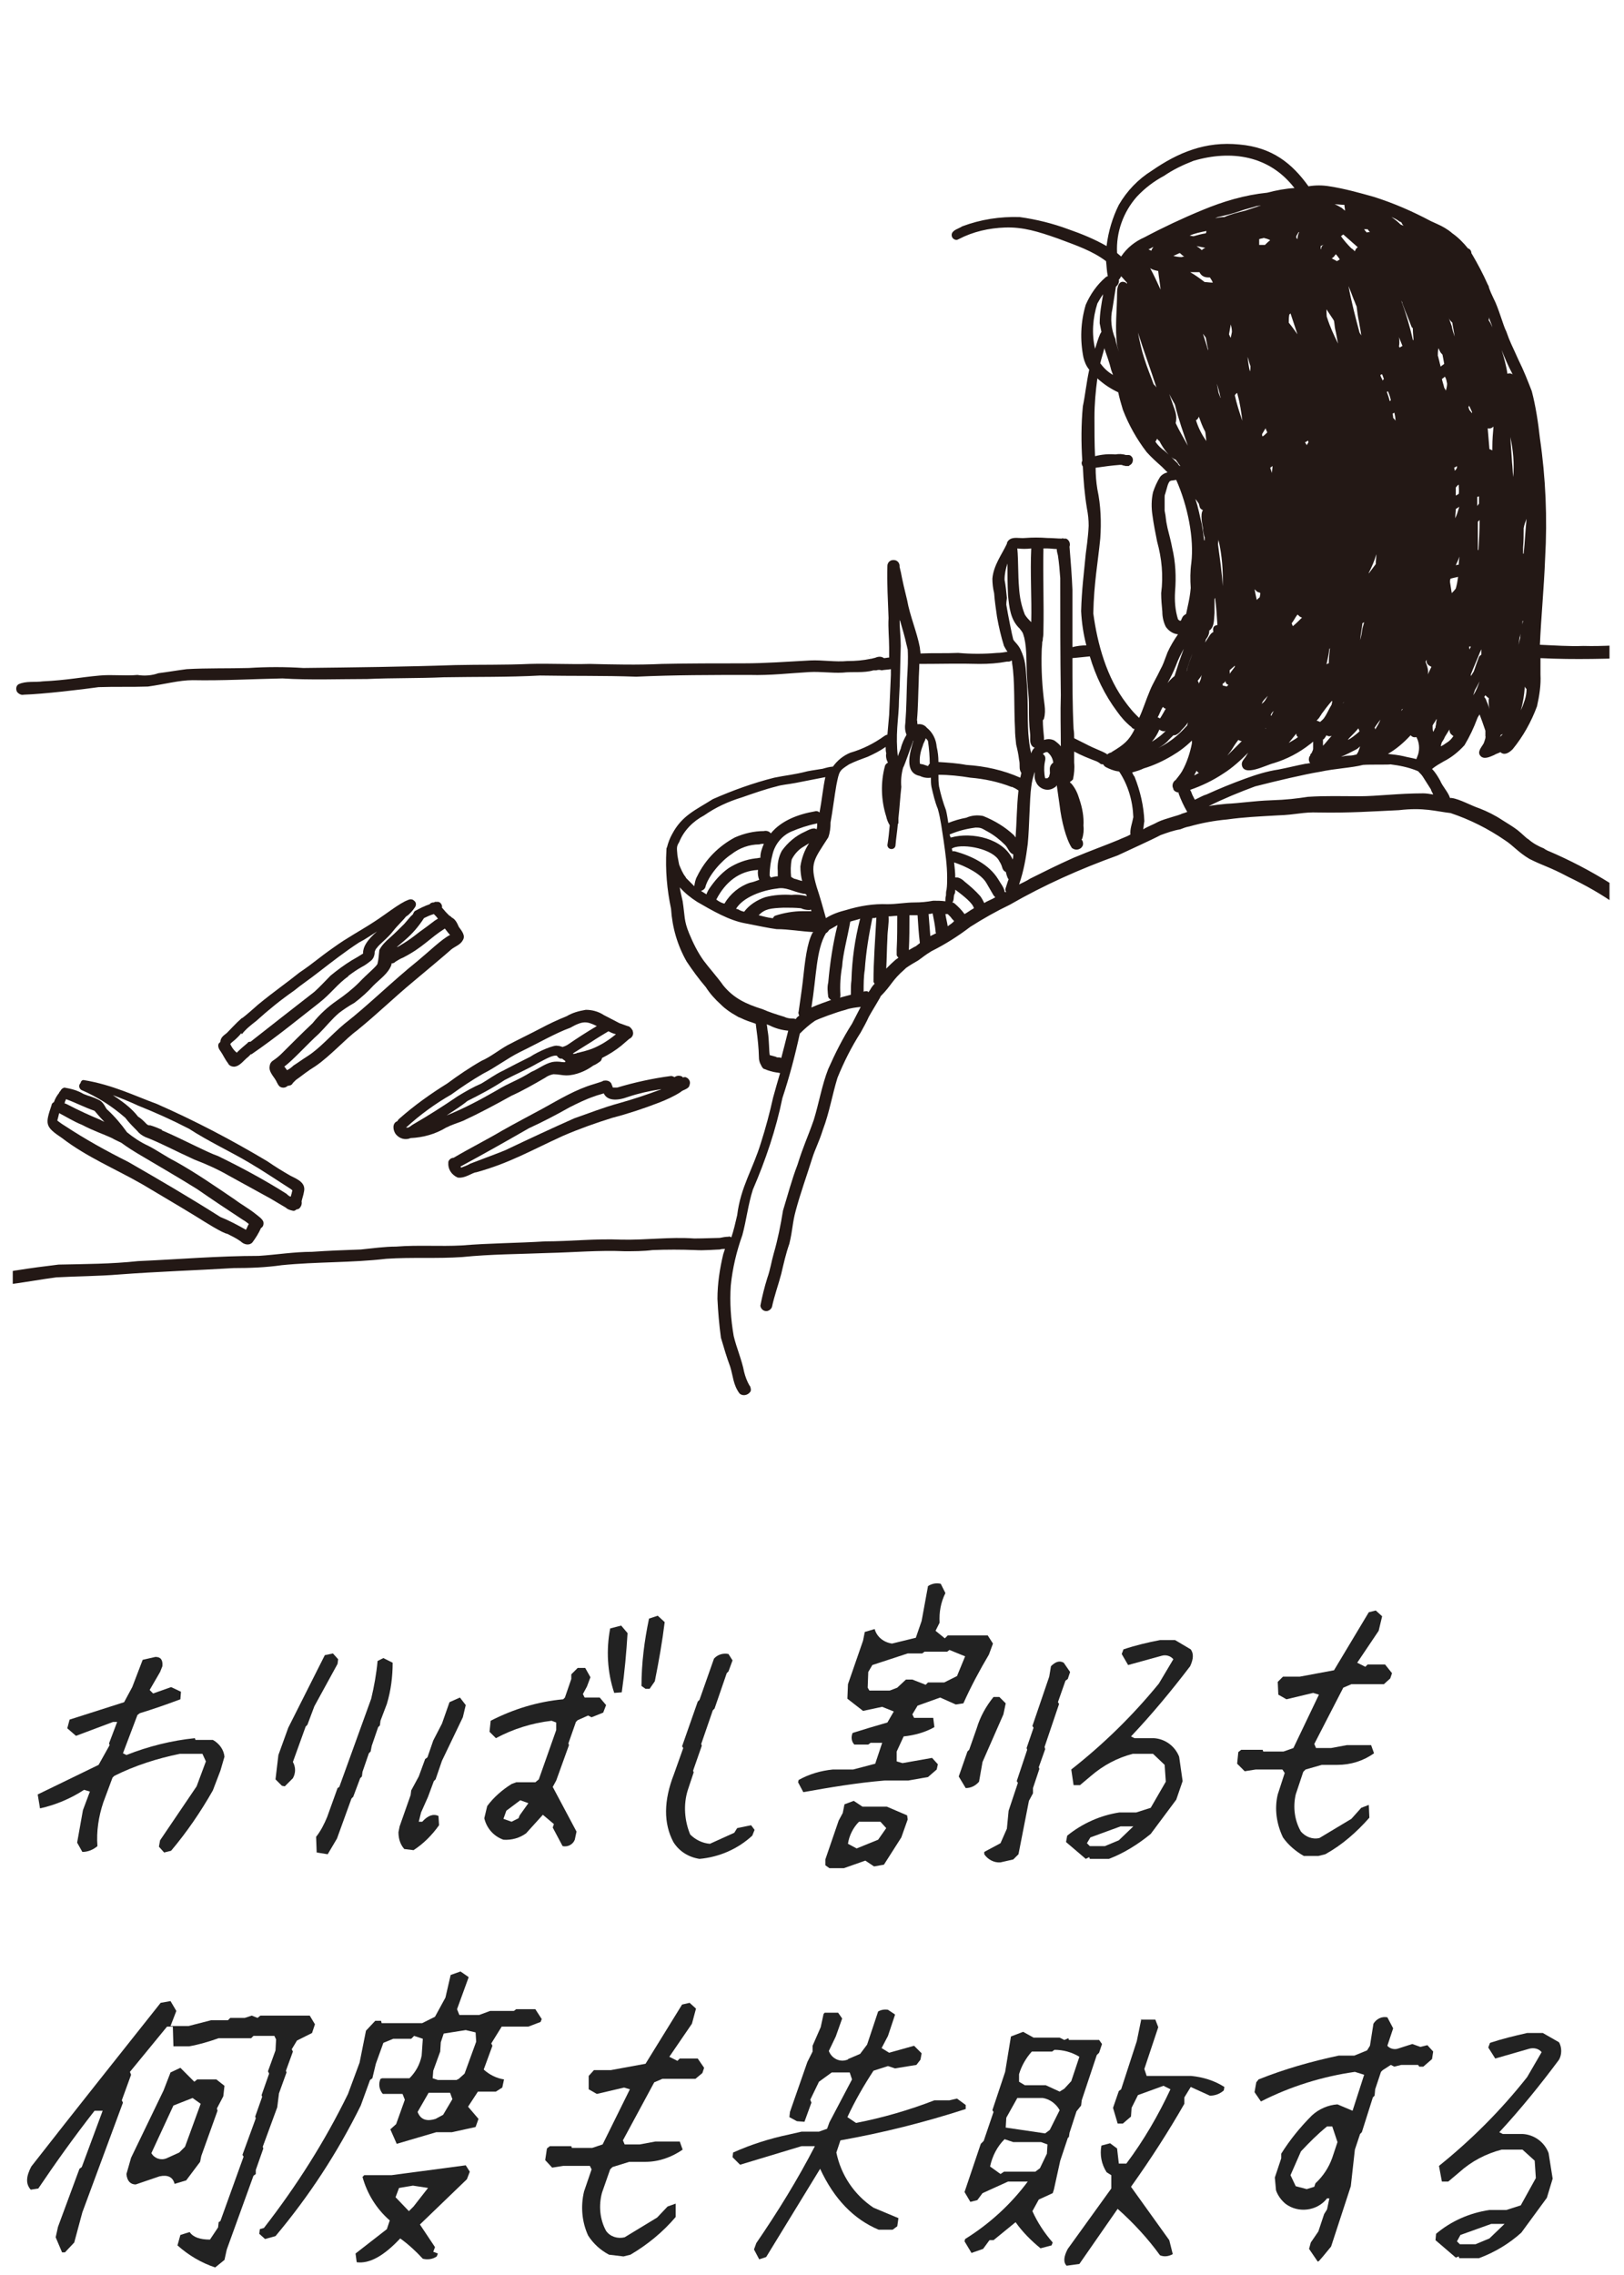 <?xml version="1.0" encoding="utf-8"?>
<!-- Generator: Adobe Illustrator 26.0.3, SVG Export Plug-In . SVG Version: 6.00 Build 0)  -->
<svg version="1.1" id="レイヤー_1" xmlns="http://www.w3.org/2000/svg" xmlns:xlink="http://www.w3.org/1999/xlink" x="0px"
	 y="0px" viewBox="0 0 280 392" style="enable-background:new 0 0 280 392;" xml:space="preserve">
<style type="text/css">
	.st0{clip-path:url(#SVGID_00000145765841562796170830000011487579976386348968_);}
	.st1{fill:#231815;}
	.st2{fill:#222222;}
</style>
<g>
	<defs>
		<rect id="SVGID_1_" x="2.2" y="23.8" width="275.3" height="300.1"/>
	</defs>
	<clipPath id="SVGID_00000027563877869108975120000001785205606349388707_">
		<use xlink:href="#SVGID_1_"  style="overflow:visible;"/>
	</clipPath>
	<g style="clip-path:url(#SVGID_00000027563877869108975120000001785205606349388707_);">
		<path class="st1" d="M375.4,212.9c-1.2,0-1.1,0.3-2,0.2c-3.2-0.2-6.4-0.5-10.4-0.8c-3.5-0.2-6.8-0.2-10.3-0.5
			c-3.5-0.1-6.8,0.1-10.3,0.2c-3.7-0.1-7.4-0.2-11.1-0.1c-4.8,0.3-9.8,0-14.6,0.2c-1.9,0.1-3.7-0.4-5.6-0.2c-2,0.2-4,0.5-6,0.9
			c-0.1,0-0.1,0-0.2,0.1v-1.2c-0.1-5-1.2-8.7-1.4-12.1c-0.3-3.1-0.5-6.1-0.6-9.2c-0.9-7-2.5-14.1-5.7-20.5c-1.2-2.1-2.8-3.9-4.6-5.5
			c-1.7-1.6-3.4-3.5-5.2-4.9c-6.1-5.4-13-9.7-20.5-12.9c0.6,0.3-0.5-0.2-0.7-0.4c-1-0.4-1.9-0.9-2.7-1.6c-0.4-0.2-1-0.9-1.9-1.6
			c-0.8-0.6-1.8-1.2-2.6-1.7c-1.2-0.8-2.6-1.5-3.9-2c-1.5-0.5-3.4-1.6-4.8-1.8h-0.3c-0.3-1-1.3-2-1.7-3c-0.4-0.7-0.8-1.4-1.4-2
			c0.6-0.5,1.3-0.9,2-1.3c1.4-0.7,2.6-1.7,3.6-2.8c0.9-1.5,1.6-3,2.2-4.6c0.1-0.3,0.3-0.5,0.4-0.7c0.3,0.8,0.6,1.6,1,2.8v1.1
			c0-0.1,0.1-0.2,0,0.1v0.1l0,0c-0.1,0.4-0.2,0.6-0.3,0.9c-0.4,0.7-1.2,1.5-0.5,2.2c0.6,0.6,1.6,0.1,2.3-0.2
			c0.3-0.2,0.7-0.3,1.1-0.5c0.4,0.4,1.1,0.5,2.1-0.5c1.8-2.2,3.2-4.7,4.2-7.4c0.4-1.8,0.7-3.6,0.6-5.5v-2.8
			c5.9,0.3,11.9,0.1,17.9-0.1c4.7,0.4,9.5,0.2,14.1,0.3c4.4-0.2,8.8-0.4,13.2-0.4c2.4,0.1,4.8,0.5,7.2,0.5c2.3,0.1,4.5,0.4,6.7,0.3
			c2.3,0.1,4.6,0,6.7-0.1c3.5,0.1,6.8,0.1,10.3,0c3.2-0.2,6.3,0.3,9.5,0.2c7.1-0.1,11.5,0.5,18.4,1.3c0.9,0.1,1.8,0.1,2.6,0
			c0.6,0.1,1.3,0,1.8-0.3c0.4-0.3,0.6-0.9,0.3-1.4c-0.2-0.4-0.7-0.5-1.1-0.5h-2.5c-5.7-0.4-9.2-1.2-14.6-1.3
			c-4.5,0-8.9-0.2-13.4-0.4c-4.8,0.2-9.7-0.1-14.5,0.2c-5.5,0-10.9-0.2-16.4-0.7c-2.7-0.2-5.6,0.1-8.3,0c-6.8,0.4-13.6,0.4-20.3,0
			c-3.4,0.1-6.7,0.4-10.2,0.3c-2.5,0.1-5-0.1-7.5-0.2c0.2-4.7,0.7-9.7,0.9-14.9c0.4-6.9,0.1-13.9-0.9-20.7c-0.3-2.7-0.7-5.4-1.4-8.1
			c-0.7-1.8-1.4-3.6-2.3-5.4c-1.2-2.7-1.4-2.9-2.1-4.9c-0.5-0.9-1.3-4-2.2-5.7c-0.3-0.6-0.6-1.3-0.8-1.9c0-0.2-0.1-0.3-0.2-0.5
			c-0.8-1.8-1.7-3.5-2.7-5.2c0,0,0-0.1-0.1-0.1c0,0,0,0,0,0c0-0.4-0.2-0.8-0.6-0.9c-0.8-1-1.7-1.9-2.7-2.6c-0.8-0.7-1.7-1.2-2.6-1.6
			c-0.4-0.2-0.7-0.3-1.1-0.5l0,0c-3.2-1.7-6.4-3.1-9.9-4.2c-2.5-0.7-5-1.4-7.6-1.8c-1.2-0.2-2.4-0.2-3.6,0
			c-2.8-3.9-6.2-6.7-11.9-7.2c-5.9-0.6-10.6,1.4-15.1,4.5c-2.4,1.5-4.3,3.5-5.7,5.9c-1.1,2.2-1.8,4.6-2.1,7v0.1
			c-2.1-1.2-4.3-2.1-6.6-2.9c-2.7-1-5.5-1.7-8.4-2.1c-3.4-0.1-6.7,0.4-9.9,1.6c-0.6,0.4-1.6,0.6-1.8,1.3c-0.1,0.5,0.2,0.9,0.6,1
			c0,0,0,0,0,0c0.2,0.1,0.4,0,0.6-0.1c2.5-1.3,5.2-1.9,8-2c3.1-0.1,5.7,0.7,9.1,1.9c3.2,1.2,5.9,2.1,8.3,3.9
			c0.1,0.8,0.1,1.6,0.3,2.6c-0.1,0-0.3,0.1-0.4,0.2c-1.5,1.3-2.6,2.9-3.4,4.7c-0.9,3-1,6.1-0.4,9.1c0.2,0.8,0.5,1.5,1,2.1
			c-0.5,2.3-0.7,4.4-1.1,6.3c-0.3,3.1-0.3,6.3-0.1,9.4c-0.2,0.3-0.1,0.7,0.1,1c0.1,2.4,0.3,4.8,0.7,7.2c0.2,1,0.3,2,0.3,3
			c-0.1,2.1-0.4,4-0.5,4.8c-0.3,3.2-0.7,6.2-0.8,9.9c0.1,2,0.4,4,0.9,5.9c-0.8,0-1.6,0.1-2.4,0.3v-9.9c-0.1-2.5-0.3-4.9-0.5-7.4
			c0.2-0.6-0.1-1.2-0.6-1.4h-0.5c0-0.1-0.1-0.1-0.2,0c0,0,0,0,0,0c-0.8,0-1.6-0.1-2.5-0.1c-1.3-0.1-2.6-0.1-3.9,0
			c-0.9,0.1-2.1-0.3-2.8,0.4c-0.2,0.2-0.3,0.4-0.3,0.6c-0.9,1.9-2.3,3.7-2.5,6c0,0.8,0.1,1.7,0.3,2.5c0.1,1.4,0.3,2.7,0.5,4.1
			c0.3,1.7,0.7,3.4,1.2,5c0.2,0.4,0.4,0.7,0.6,1c-0.6,0.1-1.2,0.2-1.8,0.2c-2.2,0.2-4.5,0.2-6.7,0c-2.2,0.1-4.4,0-6.5,0.1
			c0-0.4-0.1-0.7-0.1-1c-0.5-2.7-1.7-5.4-2.2-8.2c-0.4-1.6-0.8-3.3-1.1-4.9c-0.1-0.3-0.1-0.5-0.2-0.8v-0.2c0-0.5-0.4-1-1-1
			c0,0-0.1,0-0.1,0c-0.6,0-1,0.5-1,1c-0.1,3,0.1,6,0.2,9c-0.1,1.7,0.1,3.4,0.1,5.1v1.7c-0.3,0-0.6,0.1-0.9,0.1
			c-0.4-0.3-0.9-0.3-1.4-0.1H151c-0.2,0.1-0.5,0.1-0.7,0.2h-0.1c-1.4,0.3-2.7,0.4-4.1,0.4c-2.1,0.2-4.3-0.2-6.4-0.1
			c-3.8,0.2-7.7,0.5-11.5,0.5c-4.7,0-9.5,0-14.1,0.1c-4.1,0.2-8.3,0.1-12.4,0c-3.5,0.1-6.9-0.1-10.4,0c-4.3,0.2-8.5,0.1-12.8,0.2
			c-8.8,0.3-17.5,0.4-26.2,0.5c-3.1-0.2-6.3-0.2-9.4,0c-3.6,0.1-7.1,0-10.7,0.2c-1.6,0.2-3.3,0.5-4.9,0.7c-1.1,0.4-2.4,0.5-3.6,0.3
			c-2.2,0.2-4.3-0.1-6.5,0.1c-3.4,0.3-5.6,0.8-9.8,1c-1.4,0.2-2.9-0.1-4.2,0.5c-0.5,0.3-0.5,1-0.2,1.4c0,0,0,0,0,0
			c0.3,0.3,0.7,0.5,1.1,0.4c3.3-0.1,10.1-0.9,12.9-1.3c2.8-0.1,5.7,0,8.5-0.1c2.9-0.4,5.4-1.1,7.7-1.1c5.2,0.1,10.3-0.2,15.5-0.3
			c4.6,0.3,9.9,0.1,14.6,0.1c4.4-0.2,8.8-0.1,13.2-0.3c5.6-0.1,11,0,16.6-0.3c5.6,0.1,11,0,16.6,0.2c6.6-0.3,13-0.3,19.6-0.3
			c3.5,0.1,6.8-0.3,10.3-0.5c1.9-0.1,3.8,0.2,5.7,0.1c1.7-0.2,3.6,0.1,5.3-0.4h0.5c0.3-0.1,0.6-0.1,0.9,0c0.5-0.1,1.1-0.1,1.6-0.2v1
			c-0.1,2.3-0.2,4.6-0.3,6.9c-0.1,1.1-0.2,2.3-0.3,3.4c-0.2,0-0.3,0.1-0.5,0.2c-1.8,1.3-3.8,2.3-5.9,2.9c-1.2,0.5-2.2,1.3-3,2.4
			h-0.1c-1,0.1-1.6,0.4-1.9,0.4c-0.5,0.1-1.4,0.2-2.4,0.4c-2.3,0.6-3.8,0.7-5.7,1.1c-3.6,0.9-7.2,2.2-10.6,3.7c-3,1.9-5.3,2.8-7,6
			c-0.4,0.7-0.7,1.5-0.9,2.3c-0.1,0.1-0.1,0.3-0.1,0.5c-0.2,3.4,0.1,6.8,0.8,10.1c0.2,3.2,1.1,6.3,2.7,9.1c1,1.5,2.1,3,3.3,4.4
			c0.7,1.1,1.6,2.1,2.6,3c0.8,0.8,1.7,1.4,2.6,1.9c0.3,0.2,0.5,0.3,0.8,0.4c0.8,0.4,1.7,0.7,2.6,1l0,0c0.2,1.5,0.4,3,0.5,4.6
			c0.1,1.4-0.1,1.6,0.5,2.7c0.1,0.2,0.3,0.5,0.5,0.5c0.7,0.3,1.4,0.5,2.1,0.6c0.2,0,0.5,0.1,0.6,0.1c-0.4,1.4-0.8,2.7-1.2,4.2
			c-0.6,2.7-1.3,5.3-2.1,7.8c-1.4,4.6-3.5,7.6-4.1,12.5c-0.3,1.3-0.6,2.6-1,3.8c-0.2-0.1-0.4-0.2-0.5-0.1c-0.5,0-1,0.1-1.5,0.2
			c-0.5,0-2.9,0.1-4.4,0.1c-4.2-0.3-8.4,0.3-12.6,0.2c-4.4-0.2-8.8,0.3-13.1,0.3c-4.8,0.3-9.6,0.3-14.4,0.7
			c-3.7,0.2-7.5-0.1-11.3,0.2c-2,0-4.1,0.3-6.1,0.5c-2.8,0.1-5.6,0.2-8.4,0.4c-3.1,0-6.1,0.5-9.2,0.7c-6.9,0-13.9,0.6-20.8,0.9
			c-4.6,0.5-9.1,0.5-13.7,0.6c-2.5,0.3-4.8,0.6-7.3,1c-0.2,0-0.5,0.1-0.6,0.1c-0.6,0.2-1.5,0-2,0.5c-0.4,0.5-0.4,1.1,0,1.6
			c0.2,0.2,0.5,0.3,0.7,0.3c3.2-0.4,6.4-1,8.8-1.3c3.6-0.2,7.3-0.2,10.9-0.5c6.6-0.5,13.1-0.7,19.7-1.1c2.8,0,5.5-0.1,8.3-0.5
			c6-0.6,12-0.4,18-1.1c4.4-0.3,8.8,0,13.1-0.3c4.9-0.5,9.9-0.5,14.8-0.7c4.4-0.1,8.8-0.5,13.2-0.3c1.6,0,3.2,0,4.8-0.2
			c2.5-0.1,4.9-0.1,7.4,0c1.4,0.1,3.7-0.1,4.2-0.1c0.3-0.1,0.6-0.1,0.9-0.1c-0.1,0.3-0.2,0.6-0.3,0.9c-0.6,2.5-1,5.1-1,7.7
			c0.1,2.2,0.3,4.5,0.6,6.7c0.5,1.7,1,3.4,1.6,5c0.5,1.6,0.5,3.1,1.6,4.6c0.4,0.4,1.1,0.4,1.6,0l0.2-0.2c0.2-0.2,0.2-0.5,0.1-0.8
			c0-0.1-0.1-0.3-0.2-0.4c-0.4-0.7-0.7-1.5-0.9-2.3c-0.4-2.1-1.3-4.1-1.8-6.2c-0.5-2.9-0.7-5.8-0.5-8.7c0.3-3,1-5.9,2-8.7
			c0.7-2.6,1-5.3,1.8-7.8c2.2-5.1,4-10.4,5.1-15.8c1.2-3.6,2.2-7.4,3-11.1c0.8-0.8,1.7-1.6,2.6-2.2c0.5-0.3,3.7-1.5,5.3-1.9
			c0.8-0.3,1.7-0.4,2.6-0.5c-0.5,1-1,1.9-1.5,2.9c-1.6,2.5-2.9,5.1-4.1,7.8c-1.1,2.8-1.6,5.9-2.5,8.8c-1.2,3.4-1.7,4.2-2.8,7.7
			c-1,2.6-1.7,5.3-2.5,7.9c-0.4,2.5-0.9,5-1.6,7.4c-0.4,1.4-0.6,2.8-1.1,4.2c-0.5,1.6-0.9,3.2-1.2,4.8c0.1,0.6,0.6,1,1.2,0.9
			c0.4-0.1,0.7-0.4,0.8-0.7c0.4-1.9,1.1-3.8,1.6-5.7c0.4-1.7,0.8-3.5,1.4-5.2c0.6-2.5,0.5-3.5,1.1-5.7c0.8-3,1.9-6,2.8-8.9
			c0.6-1.9,1.1-2.6,1.9-5.1c1.1-2.9,1.6-6,2.5-8.9c1.1-2.7,2.4-5.3,4-7.8c0.5-0.9,1-1.8,1.4-2.7c0.3-0.6,2.3-3.8,2-3.5
			c2-2,1.9-2.7,4.2-4.7l0.2-0.2c0.7-0.5,1.4-0.9,2.1-1.3c1-0.7,1-0.8,2.3-1.6c2.4-1.2,4.6-2.6,6.7-4.2c2.2-1.4,4.5-2.7,6.8-3.8
			c5.9-3.4,12.2-6.2,18.6-8.5c1.9-0.9,5.9-2.7,7.4-3.5c1.1-0.4,2.2-0.8,3.4-1c0.5-0.2,1-0.4,1.6-0.5c2.1-0.6,4.3-1,6.5-1.2
			c2.9-0.4,5.2-0.5,8.7-0.7c3.2-0.1,4.3-0.6,7-0.5c5.4,0.1,9.5-0.2,13.9-0.4c4.3-0.5,6.3,0.2,8.9,0.5l0,0c3.3,1.1,6.5,2.7,9.4,4.7
			c1.4,0.9,2.2,2,4.2,3.2c2.6,1.3,3.3,1.3,6.7,3.1c2.9,1.4,5.8,3,8.4,4.9c4,2.6,7.7,5.7,11,9.2c1.8,1.6,3.5,3.5,4.9,5.5
			c3.4,5.7,4.9,12.9,5.9,20.1c0.3,2.9,0.4,7.8,0.9,11.7c0.5,2.9,0.9,5.9,1.2,8.9c0.1,3.6-0.3,7.2-0.1,10.9
			c-0.2,4.1-0.9,8.3-0.5,12.4c0.2,0.5,0.8,0.7,1.3,0.6c1-0.3,0.7-1.4,0.8-2.2c0-1.1-0.1-2.2,0-3.3c0.1-2.4,0.5-4.7,0.5-7.1
			c-0.1-2.3,0-4.6,0-6.8c2.4-0.7,4.9-1.1,7.5-1.2c1.4,0.2,2.9,0.2,4.3,0.2c4.9-0.2,9.9,0,14.8-0.2c3.7-0.1,7.4,0,11.1,0.1
			c3.5-0.2,6.9-0.3,10.4-0.2c3.3,0.3,6.7,0.3,9.9,0.5c4.2,0.4,7.1,0.7,10.9,0.8c0.7,0,1.4-0.1,2-0.5c0.5-0.3,0.5-1,0.2-1.4
			c0,0,0,0,0,0C375.8,213.1,375.6,212.9,375.4,212.9z M223.8,127c-0.5,0.4-1.1,0.7-1.6,1c0.4-0.5,0.8-1,1.3-1.6
			C223.5,126.7,223.6,126.9,223.8,127z M196.4,123.7l-0.6-0.6c-0.5-0.5-0.9-1-1.3-1.5c-0.1-0.1-0.2-0.3-0.3-0.4
			c-3.4-4.4-5-10.3-5.7-15.5c0.1-5.2,0.8-8.8,1.2-12.9c0.2-2.8,0.1-5.7-0.5-8.5c-0.2-1.2-0.3-2.5-0.3-3.7c1.4-0.2,2.8-0.4,4.2-0.5
			c0.2,0,0.4,0,0.5,0.1c0.2,0,0.4,0.1,0.5,0.1h0.5c0,0,0.1,0,0.1-0.1c0,0,0,0,0,0l0,0c0.5-0.2,0.7-0.7,0.6-1.2c0,0,0,0,0,0
			c-0.1-0.3-0.4-0.6-0.7-0.6h-0.5c-0.6-0.2-1.2-0.2-1.8-0.1c-1.2-0.1-2.3,0-3.5,0.3c-0.1-2.2-0.1-4.4-0.1-6.7c0-2.3,0.2-4.5,0.5-6.7
			c1.1,1,2.3,1.8,3.6,2.4c0.2,1,0.5,2,0.8,3c1,2.6,2.4,5.1,4.1,7.3c0.8,0.9,1.7,1.7,2.6,2.5l1,1c-0.5,0.1-1,0.4-1.3,0.8
			c-0.5,0.8-0.9,1.7-1.2,2.6c-0.3,1.3-0.3,2.7-0.1,4c0.2,1.5,0.5,3,0.8,4.5c0.8,2.9,1.1,5.9,0.7,8.9c0,1.1,0.1,2.1,0.2,3.2
			c0,0.9,0.2,1.8,0.6,2.6c0.5,0.7,1.2,1.2,2.1,1.3c-0.7,1-1.3,2-1.8,3.1c-0.6,1.6-0.8,2.2-1.2,2.9c-0.6,1.3-1.3,2.4-1.8,3.6
			C197.5,120.8,197.1,122.2,196.4,123.7L196.4,123.7z M192.9,48.2c0.2-0.2,0.3-0.4,0.4-0.6c0.4,0.4,0.6,0.7,1,1.1l0,0v0.2l-0.2-0.2
			c-1.2-0.6-1.5,0.8-1.5,1.7c0,3-0.4,6.1,0,9.1l0.3,1.1c-0.2-0.7-0.5-1.5-0.6-2.2c-0.7-1.6-0.9-3.5-0.5-5.2c0.2-1.3,0.4-2.6,0.6-3.8
			C192.8,49.1,193,48.6,192.9,48.2z M202.4,69.4c0.1,0.1,0.1,0.2,0.2,0.4c0.6,2.5,1.5,5,2.2,7c-0.7-1.3-1.5-2.6-2.1-3.9
			c0.2-0.8,0.1-1.6-0.2-2.4c-0.3-0.9-0.6-1.7-0.9-2.6C201.8,68.3,202.1,68.9,202.4,69.4z M202.3,44.1l1.1-0.5
			c0.3,0.2,0.5,0.5,0.8,0.6c-0.2,0-0.4,0.1-0.5,0.1C203.2,44.3,202.7,44.2,202.3,44.1z M211.9,57.6c0.1-0.5,0.2-1.2,0.3-1.7
			c0.1,0.4,0.2,0.8,0.2,1.3c-0.1,0.4-0.1,0.6-0.2,1C212.1,58.1,211.9,57.6,211.9,57.6z M217.6,74.8c0.2-0.3,0.4-0.7,0.6-1
			c0.1,0.3,0.2,0.5,0.3,0.7c-0.3,0.3-0.5,0.5-0.8,0.7C217.6,75.1,217.6,75,217.6,74.8z M210.8,118.1v-0.3c0.3-0.1,0.5-0.4,0.5-0.6
			v-0.1c0.1-0.1,0.1-0.2,0.2-0.3c0.4-0.3,0.6-0.7,0.5-1.2v-0.1c0.3-0.3,0.6-0.5,0.9-0.8v0.2c-0.4,0.5-0.8,1.1-1.2,1.6l-0.1,0.1l0,0
			l-0.3,0.5c-0.1,0.4,0.1,0.8,0.5,0.9l-0.3,0.3C211.3,118.2,211,118.2,210.8,118.1z M217.2,102.9c-0.2,0.2-0.4,0.3-0.5,0.5
			c0-0.1-0.1-0.3-0.1-0.4c-0.1-0.5-0.2-0.9-0.3-1.5c0,0,0,0.1,0.1,0.1c0,0,0,0,0,0c0.2,0.3,0.5,0.5,0.8,0.5c0,0,0,0.1,0.1,0.1
			c0,0,0,0,0,0C217.3,102.5,217.2,102.7,217.2,102.9L217.2,102.9z M215.5,64c-0.2-0.8-0.3-1.6-0.4-2.5c0.2,0.5,0.3,1.1,0.5,1.6
			C215.6,63.4,215.6,63.7,215.5,64z M212.9,68.1c0.1-0.1,0.2-0.3,0.4-0.4c0,0.1,0.1,0.3,0.1,0.4c0.4,1.4,0.6,2.9,0.8,4.4
			C213.7,71.1,213.2,69.5,212.9,68.1L212.9,68.1z M210,93.8L210,93.8c0-0.4,0.1-0.6,0.1-0.9v0.2c0.6,2.6,0.8,5.3,0.7,7.9
			C210.7,98.6,210.3,96.2,210,93.8z M210.4,68.5l-0.3-0.8l-0.3-1.6c0.2,0.7,0.5,1.6,0.6,2.3C210.5,68.4,210.5,68.5,210.4,68.5z
			 M217.5,121.3c0.1-0.1,0.1-0.2,0.2-0.4c0.3-0.4,0.6-0.7,0.9-1c-0.1,0.2-0.2,0.3-0.3,0.5C218.1,120.8,217.8,121.1,217.5,121.3
			L217.5,121.3z M219.1,123.3L219.1,123.3c0-0.2,0.1-0.3,0.2-0.5l0.3-0.3c-0.1,0.2-0.2,0.4-0.3,0.6
			C219.3,123.3,219.2,123.3,219.1,123.3z M219.3,81.5c-0.1-0.3-0.2-0.6-0.3-0.9c0.1-0.1,0.3-0.2,0.4-0.3
			C219.4,80.7,219.3,81.1,219.3,81.5z M218.1,42.2h-1v-0.5l0,0v-0.5c0.3-0.1,0.5-0.1,0.8-0.2c0.4,0.1,0.8,0.2,1.1,0.4
			C218.7,41.6,218.4,41.9,218.1,42.2L218.1,42.2z M214.7,36.3c-1.2,0.3-2.5,0.6-3.6,1.1c-0.6,0-1.1,0.1-1.6,0.2
			c0.2-0.1,0.3-0.1,0.5-0.2c1.3-0.3,2.6-0.6,3.7-1c1.1-0.4,2.1-0.6,3-0.9c0.3,0,0.5-0.1,0.7-0.1C216.5,35.7,215.6,36,214.7,36.3
			L214.7,36.3z M209.5,103c0.2,1.6,0.3,3.1,0.4,4.7c-0.8,0.1-0.8,0.6-0.7,1.2c-0.5,0.2-0.8,0.9-1.1,1.3c-0.1,0.2-0.2,0.3-0.3,0.5
			c0-0.2,0.1-0.3,0.1-0.5l0,0c0.4-0.5,0.6-1,0.6-1.6c0.1,0,0.1,0,0.2-0.1c0.7-0.7,0.6-1.9,0.7-2.9v-2.3
			C209.4,103.1,209.5,103.1,209.5,103z M207.4,99.8L207.4,99.8z M208.3,60.4c-0.3-1-0.6-2-0.9-2.9c0.2,0.3,0.4,0.5,0.5,0.7
			c0.1,0.5,0.2,1.1,0.3,1.6C208.3,60,208.3,60.2,208.3,60.4C208.4,60.4,208.4,60.4,208.3,60.4z M207.8,74.4c0.1,0.5,0.1,1,0.2,1.6
			c-0.8-1.1-1.4-2.3-1.8-3.6c0.3-0.1,0.4-0.4,0.5-0.6C207,72.6,207.3,73.5,207.8,74.4L207.8,74.4z M207.7,48.6
			c-0.8-0.6-1.6-1.2-2.5-1.7h1.6c0.3,0.6,0.8,0.9,1.5,0.9h0.3c0.2,0.3,0.4,0.6,0.5,0.9C208.6,48.7,208.1,48.6,207.7,48.6L207.7,48.6
			z M206.3,42.4c0.5,0.1,1,0.2,1.5,0.3c-0.2,0.1-0.4,0.2-0.6,0.4C206.9,42.8,206.6,42.6,206.3,42.4z M207.9,40.2
			c-0.7,0.1-1.4,0.3-2.1,0.5c-0.3,0-0.5-0.1-0.7-0.1c0.9-0.4,1.9-0.6,2.9-0.8C208,39.9,208,40,207.9,40.2L207.9,40.2z M206.7,86.8
			c0.1,0.3,0.1,0.5,0.2,0.7c0.1,0.2,0.3,0.3,0.5,0.4c-0.5,0.7-0.1,2.5,0,3.1c0,0.4,0.1,0.9,0.2,1.3c0,0.1,0.1,0.2,0.1,0.3v0.5h-0.1
			c-0.1-0.9-0.2-1.7-0.4-2.8c-0.4-1.6-0.6-2.9-1.1-4.3C206.3,86.2,206.5,86.5,206.7,86.8L206.7,86.8z M204.1,111.8
			c-0.6,1.6-1.1,3.1-1.6,4.7c-0.4,0.3-0.8,0.7-1.2,1.2c0.5-0.9,1-1.9,1.4-2.9C203.1,113.7,203.6,112.7,204.1,111.8z M204.8,104.4
			l-0.3,1.4c-0.2,0.1-0.5,0.3-0.6,0.5c-0.1,0.2-0.2,0.4-0.3,0.6l0,0l0.1-0.2c0,0.1,0,0.1-0.1,0.2l-0.1,0.1l0,0
			c-0.1-0.1-0.1-0.1-0.2-0.1l-0.1-0.1l-0.1-0.1c-0.5-1.6-0.6-3.2-0.5-4.8c0.2-2.5,0.1-5-0.5-7.5c-0.2-1.1-0.5-2.2-0.8-3.4
			c-0.4-1.8-0.2-1.6-0.5-3v-2.3c0-0.2,0-0.4,0.1-0.6l0,0c0.4-1.3,0.4-1.7,0.8-2.2c0.1,0,0.2-0.1,0.3-0.1l0,0c0.3,0,0.5-0.1,0.8-0.1
			c2,4.5,3.1,10.1,2.6,14.3c-0.2,1.4-0.2,2.9-0.1,4.3C205.2,102.5,205,103.5,204.8,104.4L204.8,104.4z M202.7,79.2l0.8,1.1
			c-0.1,0-0.1,0-0.2-0.1s-0.2-0.2-0.2-0.3c-0.7-0.7-1.5-1.5-2.3-2.2c-0.6-0.4-1.2-1-1.6-1.6c0.1-0.1,0.2-0.3,0.3-0.5
			c0.1,0.1,0.2,0.3,0.4,0.4C200.5,77.2,201.7,78.9,202.7,79.2L202.7,79.2z M198.3,46.2c0.4,0.3,0.9,0.4,1.4,0.5v0.1
			c0.1,1,0.3,2,0.4,3.1C199.5,48.6,198.9,47.3,198.3,46.2L198.3,46.2z M198.7,42.8c-0.1,0.1-0.1,0.2-0.2,0.4
			c-0.2-0.1-0.4-0.2-0.5-0.2c0.4-0.2,0.8-0.5,1.3-0.6C199,42.3,198.8,42.6,198.7,42.8z M199.4,66.8c-0.1-0.2-0.3-0.4-0.5-0.6
			c-0.5-1.4-1.1-2.8-1.6-4.4c-0.5-1.5-0.8-3-1.1-4.5C197.2,60.5,198.4,63.7,199.4,66.8z M191.6,63.8l0.3,0.8c-0.9-0.5-1.6-1.2-2.2-2
			c0.2-0.9,0.5-1.7,0.7-2.6C190.8,61.2,191.3,62.5,191.6,63.8z M201,122.1c-0.3,0.5-0.6,1.1-1,1.7c-0.1-0.1-0.2-0.1-0.4-0.2
			c0.3-0.5,0.5-1.2,0.9-1.8C200.7,122,200.8,122.1,201,122.1z M199.9,125.7c0.2,0.2,0.5,0.3,0.8,0.3c0.2,0,0.4-0.1,0.5-0.3
			c-0.7,0.8-1.6,1.5-2.6,2.1C199.2,127.1,199.6,126.4,199.9,125.7L199.9,125.7z M201.5,127.5l0.8-0.8c0.2,0,0.3,0,0.5-0.1
			c0.4-0.2,0.7-0.5,0.9-0.8c0.4-0.4,0.8-0.8,1.1-1.3c0,0.2-0.1,0.3-0.1,0.5c-0.5,0.5-1,1.1-1.6,1.6c-1,0.9-2.2,1.7-3.4,2.3
			C200.4,128.5,201,128.1,201.5,127.5L201.5,127.5z M204.6,115.7L204.6,115.7c0-0.2,0.1-0.4,0.1-0.5c0.2-0.7,0.5-1.6,0.9-2.6
			C205.2,113.7,204.8,114.7,204.6,115.7L204.6,115.7z M206.3,132.8c0.1,0.2,0.3,0.3,0.4,0.4c-0.3,0.1-0.5,0.3-0.8,0.4
			C206,133.3,206.2,133.1,206.3,132.8L206.3,132.8z M206.7,117.8c0-0.2-0.1-0.3-0.2-0.5c0.3-0.4,0.5-0.6,0.7-1
			c-0.1,0.3-0.1,0.5-0.2,0.8C206.9,117.3,206.8,117.6,206.7,117.8z M212.6,128.8c0.3-0.5,0.6-0.9,0.9-1.3c0.2,0.1,0.4,0.2,0.6,0.2
			l-2.5,2.5C212,129.7,212.3,129.3,212.6,128.8L212.6,128.8z M218.3,125.4c0,0.1-0.1,0.1-0.1,0.2c0-0.1,0-0.1-0.1-0.1
			C218.2,125.5,218.3,125.5,218.3,125.4z M228.7,114.5c0.2-0.9,0.4-1.8,0.5-2.7l0.1-0.1c-0.1,0.9-0.2,1.8-0.2,2.6
			C228.9,114.3,228.8,114.4,228.7,114.5z M241.2,58.1c0.2,0.5,0.4,1,0.6,1.5l0,0c-0.2,0.1-0.3,0.2-0.5,0.3c0-0.1,0-0.1-0.1-0.2
			C241.3,59.2,241.3,58.6,241.2,58.1L241.2,58.1z M227.6,124.4c-0.2-0.1-0.4-0.2-0.6-0.2c0.2-0.3,0.5-0.5,0.6-0.8
			c0.1-0.1,0.2-0.2,0.2-0.3c0.5-0.7,1.2-1.6,1.8-2.3h0.1c0,0.2-0.1,0.4-0.1,0.6c-0.5,0.8-0.8,1.6-1.3,2.3
			C228.1,124,227.8,124.2,227.6,124.4z M231.7,120.9C231.7,120.9,231.8,120.9,231.7,120.9C231.8,121,231.8,121,231.7,120.9
			c0,0.2-0.1,0.2-0.2,0.3C231.6,121.1,231.7,121,231.7,120.9z M246,113.7c-0.1,0.3,0,0.7,0.3,0.9c0.1,0.1,0.3,0.2,0.5,0.3
			c-0.2,0.4-0.4,0.8-0.6,1.3c0.1-0.7-0.1-1.4-0.4-2.1C245.8,113.9,245.9,113.8,246,113.7L246,113.7z M241.7,122.2
			c0.1,0,0.1,0,0.2-0.1c-0.1,0.1-0.2,0.3-0.3,0.4C241.6,122.4,241.7,122.3,241.7,122.2z M247,125L247,125c0.2-0.4,0.5-0.7,0.6-1
			l0.1-0.1c0,0.3-0.1,0.5-0.1,0.7v0.1c0,0.2-0.1,0.4-0.1,0.6c0,0.1,0,0.1-0.1,0.2c-0.1,0.2-0.2,0.5-0.3,0.6
			C247,125.8,247,125.4,247,125L247,125z M251.5,97.3c-0.2,0-0.5,0.1-0.5,0.1c0.2-0.5,0.5-1,0.6-1.5l0,0
			C251.6,96.4,251.5,96.9,251.5,97.3z M251.4,99.4c-0.1,0.7-0.2,1.3-0.4,2c-0.2,0.3-0.5,0.6-0.7,0.8c-0.1-0.6-0.2-1.2-0.3-1.9
			c0-0.2,0-0.4,0.1-0.6C250.5,99.6,250.9,99.5,251.4,99.4z M240.1,71.3c0.1-0.1,0.2-0.1,0.3-0.2c0.1,0.4,0.2,0.9,0.2,1.4
			c-0.1-0.2-0.3-0.4-0.4-0.5C240.2,71.6,240.1,71.4,240.1,71.3z M228.2,127.4c0.2-0.2,0.4-0.5,0.5-0.7c0.3,0.2,0.6,0.2,0.9,0.1
			c-0.5,0.5-1,1.2-1.5,1.7V127.4L228.2,127.4z M233.9,129.1c0.3-0.2,0.5-0.4,0.6-0.5c-0.1,0.4-0.3,0.8-0.3,0.9l-0.3,0.5
			c-0.4,0.1-0.8,0.2-1.3,0.2c-0.5,0-0.9,0.1-1.4,0.2C232.2,130,233.1,129.5,233.9,129.1L233.9,129.1z M232.4,127.5
			c0.1-0.2,0.2-0.3,0.4-0.5c0.5-0.5,0.9-0.9,1.4-1.5c0.1,0.2,0.1,0.3,0.2,0.5l-0.2,0.2C233.6,126.7,233,127.2,232.4,127.5
			L232.4,127.5z M238,124L238,124c-0.2,0.6-0.6,1.2-0.9,1.7c0-0.1,0-0.2-0.1-0.3l0,0C237.3,124.9,237.7,124.4,238,124z M243.2,126.7
			c0.3,0.3,0.6,0.4,1,0.3c0.5,0.9,0.6,2,0.3,3l-0.3,0.8c-0.7-0.2-1.5-0.3-2.2-0.5c-0.9-0.2-1.8-0.3-2.7-0.4
			C240.7,129.1,242,128,243.2,126.7L243.2,126.7z M249.4,128c-0.2,0.1-0.5,0.4-1,0.6c0.1-0.3,0.1-0.5,0.2-0.7
			c0.2-0.3,0.4-0.6,0.5-0.9c0.3-0.5,0.5-0.8,0.8-1.3c0,0.3,0.1,0.7,0.4,0.9c0.1,0.1,0.2,0.2,0.3,0.2
			C250.3,127.3,249.9,127.7,249.4,128z M253.3,111.4h0.3c-0.1,0.2-0.2,0.4-0.2,0.5C253.3,111.8,253.3,111.6,253.3,111.4z
			 M259.1,126.5c-0.2,0.2-0.3,0.3-0.5,0.5c0.1-0.1,0.1-0.3,0.2-0.4C258.9,126.6,259,126.5,259.1,126.5z M256.9,122.6L256.9,122.6
			c0.1,0.1,0.1,0.2,0.1,0.3C257,122.8,257,122.7,256.9,122.6z M254,119.8L254,119.8l0.3-0.9c0.3-0.5,0.5-0.9,0.8-1.5
			C254.8,118.3,254.5,119.1,254,119.8L254,119.8z M255,113.2c-0.3,0.8-0.6,1.6-0.9,2.5c-0.2,0.3-0.3,0.5-0.5,0.8v-0.3
			c0.5-1.3,1.1-2.6,1.6-3.9c0.1-0.1,0.1-0.3,0.2-0.4v0.9C255.3,112.9,255.1,113,255,113.2L255,113.2z M255.9,120.1
			c0.1-0.1,0.1-0.2,0.2-0.3c0.2,0.2,0.4,0.4,0.6,0.5c-0.1,0.6,0,1.3,0.1,1.9c-0.1-0.5-0.3-0.9-0.5-1.4
			C256.2,120.5,256.1,120.3,255.9,120.1L255.9,120.1z M262.9,120.6c-0.2,0.6-0.4,1.2-0.7,1.8c0.4-1.3,0.6-2.7,0.7-4.1
			c0.1,0.2,0.1,0.3,0.3,0.4C263.2,119.3,263.1,120,262.9,120.6z M262.6,94.3c0.1-1.1,0.1-2.2,0.1-3.3c0.1-0.6,0.3-1.1,0.5-1.6
			c-0.2,2-0.3,4-0.5,6h-0.1V94.3L262.6,94.3z M262,109.8c0.3-0.9,0.5-1.9,0.5-2.8h0.1c-0.2,0.8-0.3,1.7-0.5,2.6v0.3
			c-0.1,0.5-0.3,1.2-0.4,1.7C261.9,110.9,261.9,110.3,262,109.8L262,109.8z M260.9,82.2L260.9,82.2c-0.1-0.9-0.1-1.7-0.2-2.5
			c-0.1-1.5-0.2-2.9-0.3-4.4C260.9,77.6,261.1,79.9,260.9,82.2z M260.8,64.5L260.8,64.5c-0.3-0.2-0.6-0.2-0.9-0.1
			c-0.2-1.4-0.6-2.8-1-4.1C259.4,61.6,260,63,260.8,64.5z M256.7,55v-0.3c0.2,0.6,0.5,1.2,0.6,1.7c-0.2-0.5-0.4-0.9-0.7-1.3
			C256.7,55.2,256.7,55.1,256.7,55L256.7,55z M257.5,73.5c-0.1,1.1-0.2,2.2-0.2,3.6v0.5c-0.2-0.1-0.4-0.2-0.5-0.2l0,0
			c-0.1-1.2-0.2-2.4-0.3-3.6C256.8,73.9,257.2,73.8,257.5,73.5z M254.9,94.9c0-0.1,0-0.1-0.1-0.2v-4.8l0.3-0.3
			C255.1,91.4,255,93.2,254.9,94.9L254.9,94.9z M255,85.5v1.3c-0.1,0.1-0.2,0.2-0.3,0.4v-1.6C254.8,85.6,254.9,85.6,255,85.5
			L255,85.5z M253.3,69.9c0.2,0.4,0.3,0.7,0.5,1.1v0.2c-0.2-0.2-0.3-0.4-0.5-0.6v-0.2C253.1,70.3,253.2,70.1,253.3,69.9L253.3,69.9z
			 M250.9,89.3c0-0.5,0.1-1.1,0.1-1.6c0.2-0.1,0.5-0.3,0.6-0.4C251.4,88,251.2,88.7,250.9,89.3L250.9,89.3z M251.5,85.1l-0.5,0.3V84
			c0.2-0.2,0.3-0.4,0.5-0.5C251.5,84,251.6,84.6,251.5,85.1L251.5,85.1z M251.2,80.3v0.3c-0.1,0.2-0.2,0.4-0.4,0.5
			c0-0.2,0-0.3-0.1-0.5C250.9,80.5,251.1,80.4,251.2,80.3L251.2,80.3z M250.4,55.6c0.1,0.8,0.3,1.6,0.4,2.4
			c-0.2-0.6-0.4-1.2-0.5-1.8c-0.2-0.5-0.3-0.9-0.5-1.4C249.9,55.1,250.1,55.3,250.4,55.6z M249.5,66.1c0,0.4-0.1,0.8-0.2,1.2
			c-0.1-0.2-0.2-0.3-0.3-0.5c-0.1-0.5-0.3-1-0.4-1.5c0.2-0.1,0.4-0.3,0.5-0.4C249.4,65.3,249.4,65.7,249.5,66.1z M248,60
			c0.1,0.2,0.2,0.4,0.3,0.6c0.1,0.2,0.3,0.4,0.4,0.5c0.1,0.5,0.2,1,0.3,1.6c-0.2,0.2-0.5,0.3-0.6,0.5c-0.1-0.4-0.2-0.7-0.3-1.2
			c-0.1-0.3-0.1-0.5-0.2-0.7C247.9,61,247.9,60.5,248,60L248,60z M243.6,56.9c0,0.5,0.1,1.2,0.1,1.7h-0.1c-0.5-2.3-1.2-4.6-2-6.8
			c0.1,0.2,0.2,0.3,0.2,0.5c0.5,1.4,1.1,2.7,1.6,4.1C243.6,56.4,243.6,56.7,243.6,56.9L243.6,56.9z M241.2,38.1
			c0.1,0.1,0.2,0.1,0.4,0.2c0.1,0.2,0.2,0.4,0.4,0.6c-0.2-0.1-0.3-0.1-0.5-0.2c-0.5-0.5-1-0.9-1.6-1.3
			C240.4,37.6,240.8,37.8,241.2,38.1L241.2,38.1z M239.3,67.4c0.2,0.5,0.4,1,0.5,1.6c-0.1,0-0.1,0.1-0.2,0.1c-0.1-0.5-0.3-1-0.5-1.6
			C239.2,67.5,239.3,67.5,239.3,67.4z M238.3,64.5l0.3,0.8c-0.1,0.1-0.2,0.2-0.2,0.3c-0.1-0.3-0.3-0.6-0.4-0.9
			C238,64.6,238.1,64.5,238.3,64.5z M237.3,95.5c0,0.5-0.1,1.2-0.1,1.7c-0.4,0.5-0.8,1.1-1.2,1.6v-0.1
			C236.5,97.7,237,96.6,237.3,95.5z M235.8,39.5C235.8,39.6,235.8,39.6,235.8,39.5C235.9,39.6,235.9,39.6,235.8,39.5
			c0.2,0.3,0.3,0.4,0.4,0.5h-0.3c-0.1,0-0.2,0-0.2,0.1c-0.2-0.2-0.4-0.4-0.5-0.6L235.8,39.5z M235.2,107.2l-0.3,1.1
			c-0.1,0.7-0.2,1.3-0.4,2c0.1-1,0.3-1.9,0.4-2.9C235,107.3,235.1,107.3,235.2,107.2z M234.7,57.8l-0.3-0.5c-0.7-2.6-1.4-5.3-1.9-8
			c0.3,0.7,0.6,1.5,0.9,2.3c0.2,0.4,0.3,0.8,0.5,1.2c0.1,0.8,0.2,1.7,0.4,2.6C234.4,56.1,234.6,56.9,234.7,57.8z M233.6,43.3
			c-0.2-0.2-0.5-0.5-0.6-0.5c-0.7-0.7-1.3-1.4-1.8-2.1c0.1-0.1,0.3-0.2,0.4-0.3l2.5,2.2C233.8,42.8,233.7,43,233.6,43.3z
			 M231.8,35.3c0,0.4,0.1,0.6,0.1,1c-0.3-0.2-0.5-0.5-0.8-0.6c-0.3-0.2-0.7-0.4-1-0.5C230.7,35.2,231.3,35.3,231.8,35.3L231.8,35.3z
			 M230.3,43.8c0.3,0.3,0.5,0.6,0.7,0.9l-0.5,0.3c-0.3-0.2-0.6-0.3-0.9-0.5C229.9,44.4,230.1,44.1,230.3,43.8z M228.7,53.3
			L228.7,53.3c0.4,0.6,0.8,1.2,1.2,1.8c0,0.1,0.1,0.1,0.1,0.2c0.1,0.5,0.1,0.9,0.2,1.4c0.2,0.8,0.3,1.6,0.5,2.5
			c-0.7-1.4-1.4-2.9-1.9-4.5C228.7,54.7,228.7,53.3,228.7,53.3z M227.7,42.4c0.2-0.1,0.5-0.2,0.6-0.3l0,0c-0.3,0.2-0.5,0.4-0.5,0.7
			c0,0.1-0.1,0.1-0.1,0.2l0,0L227.7,42.4L227.7,42.4z M225.5,75.9c0,0.1,0.1,0.2,0.1,0.3l-0.3,0.5l-0.3-0.5
			C225.3,76.1,225.4,76,225.5,75.9z M224.5,106.4c-0.5,0.5-1,1-1.6,1.5c-0.1-0.2-0.1-0.3-0.2-0.5c0.4-0.5,0.6-1,1-1.5
			c0.2,0.1,0.3,0.3,0.5,0.4S224.4,106.4,224.5,106.4z M223.5,40.7c0-0.1,0.1-0.1,0.1-0.2l0.3-0.5h0.1c-0.2,0.4-0.3,0.8-0.3,1.2
			l-0.2-0.2L223.5,40.7L223.5,40.7z M223.7,57.6c-0.5-0.7-1-1.4-1.5-2c0-0.5,0-0.9,0.1-1.4l0.2-0.2
			C222.9,55.2,223.3,56.4,223.7,57.6z M196,33.9c1.4-1.5,3-2.7,4.7-3.6c1.6-1.1,3.3-1.9,5.1-2.6c6.5-1.9,13-0.9,17.3,4.6l0.1,0.1
			l0,0c-1.6,0.1-3.2,0.4-4.7,0.8c-3.9,0.4-7.6,1.5-11.2,3c-3.4,1.4-6.8,3-10,4.7c-1.6,0.7-3,1.8-4,3.3c-0.2-0.2-0.5-0.4-0.7-0.6
			C192.4,40,193.7,36.5,196,33.9z M189.2,52.3c0.3-0.5,0.6-1.1,1-1.6c-0.3,1.7-0.6,3.3-0.6,5c0.1,0.5,0.2,1,0.3,1.5
			c-0.1,0.1-0.1,0.2-0.2,0.3c-0.4,0.9-0.6,1.7-0.9,2.6C188.2,57.5,188.4,54.8,189.2,52.3L189.2,52.3z M184.9,113.4
			c0.9-0.1,2.2-0.2,3-0.3c1,3.4,2.6,6.7,4.7,9.5c0.7,1,1.5,1.9,2.5,2.7c0.1,0.2,0.3,0.3,0.5,0.3c0,0.1-0.1,0.2-0.1,0.3
			c-0.9,1.7-1.7,2.4-3.7,3.6c0,0-0.1,0-0.1,0.1c0,0,0,0,0,0c-0.3,0.1-0.6,0.2-0.8,0.4l-0.1-0.1c-1-0.6-1.7-0.7-3.8-1.8
			c-0.6-0.3-1.2-0.6-1.8-0.9c0-0.5,0-1-0.1-1.6C184.9,121.6,184.9,117.5,184.9,113.4z M179.6,112.2c0-0.5,0.1-1.1,0.1-1.6
			c0.1-0.2,0.1-0.4,0.1-0.6c0.1-0.5,0.1-0.9,0.1-1.4c0.1-4.7-0.1-9.3,0-14v-0.1h0.7c0.5,0,1.1,0.1,1.6,0.1c0,0.4,0.1,0.7,0.2,1.1
			c0.2,1.3,0.3,2.6,0.4,3.9c0,6.7,0,13.4,0.1,20.2c-0.1,2.9,0,5.9,0,8.8c-0.3-0.4-0.7-0.7-1.1-1c-0.6-0.3-1.2-0.3-1.8-0.1v-0.4
			c-0.1-1-0.2-2-0.2-3c0.1-0.1,0.2-0.2,0.2-0.3c0.2-0.7,0.2-1.5,0.1-2.3C179.7,118.6,179.5,115.4,179.6,112.2L179.6,112.2z
			 M181,132.5c0,0.9,0.1,0.5-0.1,1.2v0.1l-0.3,0.3h-0.4c-0.2-0.9-0.2-1.8-0.1-2.6v0.2c0-0.5,0.3-1,0-1.5l-0.3-0.3l0,0
			c0,0,0.1,0,0.1-0.1c0,0,0,0,0,0c0.1-0.1,0.3-0.1,0.4-0.2h0.3c0.6,0.5,0.9,1.1,1,1.8C181.3,131.6,181,132,181,132.5L181,132.5z
			 M177.8,94.5c-0.2,4.2,0.1,8.5,0,12.7c-0.4-0.4-0.8-0.8-1.1-1.3c-0.6-1.5-0.9-3-1-4.6c-0.2-2.3-0.1-4.6-0.3-6.8
			C176.2,94.6,177,94.6,177.8,94.5z M173.6,103c-0.1-1-0.2-2.1-0.4-3.1c0-1,0.2-1.9,0.5-2.8c0,1.8,0,3.6,0.1,5.5
			c0.2,2,0.4,4.2,2,5.7c0.5,0.7,0.5,0.5,0.8,1.6c0.5,2.1,0.3,4.6,0.5,7.3c0.1,1.8,0.3,2.5,0.3,4.5c0,1.6,0,3.1,0.2,4.7
			c0.1,0.7-0.2,1.6,0.4,2.2c0.1,0.1,0.2,0.2,0.4,0.2c-0.3,0.3-0.5,0.6-0.6,1c-0.3-1.1-0.4-2.2-0.5-3.4c-0.2-3.1,0-6.1-0.3-9.2
			c-0.2-2.3-0.1-3.3-1.1-5.4c-0.5-0.9-0.9-1.1-1.2-1.6c-0.2-0.7-0.9-4.2-1.2-6C173.5,103.6,173.6,103.3,173.6,103L173.6,103z
			 M174.6,148.1c-1.6-3.6-7-4.8-10.6-3.8h-0.1c-0.1-0.2-0.1-0.4-0.2-0.5c1.4-0.6,2.9-1,4.5-1.2l0,0c1,0,1,0.1,2.1,0.7
			c1.1,0.6,2.1,1.4,3,2.3c0.5,0.5,0.7,1.4,1.4,1.6C174.7,147.5,174.7,147.8,174.6,148.1L174.6,148.1z M163.4,159.6
			c-0.1-0.7-0.3-1.4-0.4-2.1h0.4l0.5,0.5c0.2,0.3,0.4,0.5,0.6,0.7C164.3,159,163.8,159.3,163.4,159.6z M175.1,144.3
			c-0.1-0.1-0.2-0.3-0.3-0.4c-1.5-1.4-3.3-2.5-5.3-3.3c-1-0.2-2-0.1-2.9,0.3c-1.1,0.2-2.1,0.5-3.1,0.9c-0.1-0.6-0.2-1.4-0.4-2.2
			c-0.5-1.3-0.9-2.7-1.2-4.1c-0.1-0.7-0.1-1.3-0.1-2c1.8,0,3.7,0.2,5.5,0.5c2.4,0.2,4.8,0.7,7.1,1.6h0.1c0.1,0,0.1,0,0.2,0.1
			c0.3,0.1,0.6,0.3,0.9,0.5C175.3,138.9,175.3,141.6,175.1,144.3L175.1,144.3z M158.1,124.1c0.2-2.2,0.2-4.5,0.3-6.7
			c0-1,0.1-2,0.1-3c3.5,0,6.9-0.1,10.4,0c1.6,0,3.1-0.1,4.7-0.4h0.3c0.2,0,0.4-0.1,0.5-0.2c0.1,0.1,0.1,0.3,0.1,0.5
			c0.5,2.9,0.3,7.6,0.5,11.3c0,0.9,0.1,1.8,0.2,2.7c0.2,0.8,0.4,1.7,0.5,2.6c0.1,0.4,0.1,0.8,0.1,1.3c0,0.4,0.1,0.7,0.3,1
			c-0.1,0.3-0.1,0.5-0.2,0.8c-2.9-1.3-6.1-2-9.3-2.2c-1.6-0.3-3.2-0.4-4.8-0.5l0,0c0-0.9-0.1-1.8-0.3-2.6c-0.1-1.3-0.7-2.5-1.7-3.3
			c-0.4-0.5-1-0.7-1.6-0.6C158.1,124.5,158.2,124.3,158.1,124.1L158.1,124.1z M160.3,131.6L160.3,131.6c-0.2,0.1-0.2,0.3-0.3,0.4
			c-0.3-0.1-0.6-0.2-0.9-0.3c-0.2,0-0.4-0.1-0.5-0.1l0,0c-0.1-1.1,0.1-2.1,0.5-3.1c0.1-0.5,0.4-0.8,0.5-1.3c0.2,0.2,0.3,0.3,0.4,0.5
			C160.2,129.1,160.3,130.4,160.3,131.6L160.3,131.6z M154.7,125.4c0.1-1.6,0.3-3.2,0.3-4.8c0.2-3.1,0.2-6.2,0.3-9.3
			c0-1.6-0.2-3.1-0.2-4.6c0,0.1,0,0.2,0.1,0.3c0.4,1.4,0.8,2.7,1.1,4.1c0.1,0.3,0.1,0.5,0.2,0.8c0.1,1.7,0,3.3-0.1,5
			c-0.1,2.6-0.1,5-0.3,7.6c-0.1,0.7-0.1,1.4,0.2,2.1c-0.4,0.7-0.8,1.5-1,2.4c-0.2,0.5-0.4,1-0.5,1.3
			C154.6,128.6,154.6,127,154.7,125.4z M143.2,141.7c0.3-1.6,0.7-4.7,1-6.4c0.5-2.5,0.5-2.5,2.2-3.6c1-0.5,2.1-0.9,3.2-1.3
			c1.1-0.5,2.1-1,3.1-1.7c0,0.4,0,0.7,0.1,1.1c-0.1,0.5,0,1.1,0.3,1.6c-0.2,0.1-0.4,0.3-0.5,0.5c-0.8,2.9-0.7,6,0.2,8.8
			c0.1,0.5,0.3,1,0.6,1.5c-0.1,1.1-0.2,2.2-0.4,3.4c0,0.4,0.3,0.7,0.7,0.7s0.7-0.3,0.7-0.7c0.1-1.2,0.3-2.4,0.4-3.6
			c0.1-0.1,0.1-0.2,0.1-0.3V141c0.2-1.8,0.3-3.6,0.5-5.4c-0.1-1.1,0-2.2,0.3-3.3c0.3-0.5,1.3-3.5,1.7-4.5c0-0.1,0-0.1,0.1-0.2
			c-0.7,2.2-1.6,5.6,1.1,6.1c0.6,0.3,1.3,0.4,1.9,0.3c0,0.5,0,1.1,0.1,1.6c0.3,1.3,0.6,2.6,1.1,3.8c0.5,1.8,0.7,3.6,1,5.5
			c0.3,2.1,0.6,4.2,0.6,6.3c0,0.7,0,1.4-0.1,2.1c-0.1,0.3-0.1,0.7-0.1,1c-0.1,0.3-0.1,0.6-0.1,0.9v0.1c-0.7-0.1-1.4-0.1-2.1-0.1
			c-1.1,0.2-2.1,0.3-3.2,0.3c-1.6,0-3.1,0.3-4.7,0.3c-2.4-0.1-4.8,0.3-7.1,1c-1.2,0.3-2.4,0.7-3.5,1.4c-0.5-1.8-1-3.6-1.6-5.4
			c-1.2-4.1-0.5-4.6,2-8.5C143.1,143.5,143.2,142.6,143.2,141.7L143.2,141.7z M123.5,155c1.6-3.1,4-4.9,7.1-5.1h0.1
			c-0.1,0.6,0,1.2,0.2,1.7c-0.5,0.2-1.1,0.4-1.6,0.5c-1.8,0.6-3.4,1.9-4.4,3.6C124.4,155.6,123.9,155.3,123.5,155L123.5,155z
			 M122.3,153.1c-0.2,0.3-0.4,0.7-0.5,1c-0.3-0.2-0.5-0.3-0.8-0.5c0,0-0.1,0-0.1-0.1c0,0,0,0,0,0c0.3-0.1,0.6-0.3,0.7-0.6
			c0.5-2,2.8-4.6,4.5-5.7c1.4-1.1,3.1-1.7,4.8-1.7c0.3-0.1,0.5-0.1,0.8-0.1c-0.3,0.7-0.6,1.5-0.6,2.3v0.1c-0.3,0-0.5,0.1-0.8,0.1
			c-1.7,0.2-3.3,0.8-4.7,1.7C124.2,150.6,123.2,151.8,122.3,153.1L122.3,153.1z M134,153.1c1.5-0.3,2.6,0.5,4.5,0.9h0.2
			c0.1,0,0.2,0.1,0.3,0.1c0,0.1,0.1,0.2,0.1,0.3c-0.8-0.2-1.7-0.3-2.6-0.2c-1.5-0.1-3.1,0-4.6,0.4c-1.4,0.5-2.7,1.3-3.6,2.5
			c-0.4-0.1-0.7-0.2-1-0.4c-0.1,0-0.2-0.1-0.4-0.1C128.1,154.6,131.4,153.4,134,153.1L134,153.1z M138.3,151.8
			c-0.5-0.1-0.9-0.3-1.4-0.4l-0.5-0.3c-0.1-1-0.1-2,0.1-3c0.4-0.8,1-1.5,1.7-2c0.5-0.3,0.8-0.5,1.3-0.8c-0.8,1.2-1.3,2.6-1.5,4
			C138,150.2,138.1,151,138.3,151.8L138.3,151.8z M135.1,156.4c1,0,2,0,3,0.1c0.4,0.2,0.9,0.3,1.4,0.3c0.1,0,0.2,0,0.3-0.1
			c0,0.1,0.1,0.2,0.1,0.3h-1.5c-1.6,0-3.3,0.3-4.8,0.8c-0.1,0.1-0.3,0.2-0.3,0.4h-0.2c-0.8-0.1-1.5-0.3-2.3-0.5
			C131.9,156.6,132.8,156.5,135.1,156.4L135.1,156.4z M138.8,143.3c-1.6,0.7-3,1.9-4,3.3c-0.6,1.1-0.8,2.3-0.7,3.5v0.9
			c-0.4,0-0.8,0.1-1.2,0.2l0,0c-0.1-0.1-0.1-0.2-0.2-0.3v-0.1c0-1.2,0.2-2.5,0.5-3.6c0.4-1.7,1.6-3.2,3.2-3.9
			c1.4-0.6,2.9-1.1,4.4-1.4c0,0,0.1,0,0.1-0.1c0,0,0,0,0,0c0,0.4,0,0.7-0.1,1.1C140.3,142.5,139.4,143,138.8,143.3L138.8,143.3z
			 M117.1,145.1c0.8-2,2.4-3.6,4.3-4.6c2-1.4,4.2-2.4,6.5-3.1c2-0.7,4-1.4,6-1.9c1-0.3,1.7-0.3,3.3-0.6s3-0.6,4.6-0.9
			c0.3-0.1,0.2-0.1-0.1,0c0.3,0,0.5-0.1,0.6-0.1c-0.4,1.8-0.6,4-1,6.1c-0.2-0.2-0.5-0.3-0.8-0.2c-2.9,0.5-5.8,1.6-7.6,3.8
			c-0.3-0.4-0.8-0.5-1.2-0.4c-1.7,0-3.4,0.4-5,1.1c-2.8,1.5-5.1,3.8-6.5,6.7c-0.3,0.5-0.4,1.1-0.5,1.7l-1-1l-0.4-0.4
			c0-0.1-0.1-0.1-0.1-0.2c-0.5-0.6-0.8-1.4-1.1-2.1c-0.1-0.5-0.2-1-0.3-1.6C116.7,146.1,116.6,145.9,117.1,145.1L117.1,145.1z
			 M135.9,177.6c-0.4,1.6-0.8,3.2-1.2,4.7c-0.2-0.1-0.4-0.1-0.5-0.1h-0.1c-0.1,0-0.2,0-0.3-0.1l-1.1-0.3l0,0v-0.1
			c-0.1-0.4-0.1-2.6-0.3-3.8c-0.1-0.5-0.1-0.9-0.2-1.4c0.2,0.1,0.3,0.1,0.5,0.2C133.7,177.2,134.8,177.5,135.9,177.6L135.9,177.6z
			 M138.4,169.2c-0.2,1.7-0.4,2.9-0.7,5.1c-0.1,0.2,0,0.5,0.1,0.7c-0.3,0.2-0.5,0.4-0.6,0.6c-0.2-0.1-0.5-0.1-0.7-0.1
			c-0.4,0-0.9-0.1-1.3-0.3c-1.3-0.4-2.6-0.8-3.7-1.3c-2.9-0.9-5-1.9-6.8-4.1c-0.9-1.3-2.6-3.2-3.4-4.3c-1-1.4-1.8-3-2.5-4.7
			c-0.9-2.2-0.7-2.9-1.1-5.5c-0.2-0.9-0.4-1.7-0.5-2.4c0.9,1,1.9,1.8,3,2.5c2.6,1.5,5.5,3.2,8.3,3.7c2.6,0.5,3.9,0.8,5.4,1
			c2.1,0,4.2,0.4,6.3,0.5c0,0,0,0.1-0.1,0.1c0,0,0,0,0,0C139.1,162.6,138.8,165.6,138.4,169.2L138.4,169.2z M142.8,171.8
			c0.1,0.2,0.3,0.4,0.5,0.5c-1.1,0.4-2.3,0.8-3.4,1.3c0.9-5.6,0.8-9.9,2.5-12.8c0.2-0.1,0.4-0.3,0.5-0.5l0.1-0.1l1.4-0.8
			c-0.8,3.2-1.3,6.5-1.6,9.9C142.6,170.1,142.7,170.9,142.8,171.8z M146.8,168.9c-0.1,0.7-0.1,1.5-0.1,2.2v0.3l-1.9,0.5
			c0.1-0.1,0.1-0.3,0.1-0.5c-0.1-1.6,0-3.3,0.3-4.9c0.1-2,0.9-4.9,1.4-7.7c0.6-0.2,1.2-0.3,1.7-0.5
			C147.4,161.8,146.9,165.3,146.8,168.9L146.8,168.9z M149.4,170.8c-0.2,0-0.4,0-0.5,0.1c0-1.3,0-2.6,0.2-3.8c0.2-3,0.7-6,1.3-8.9
			l0,0c0.2,0,0.5,0,0.7-0.1l0,0c-0.2,3.6-0.5,7.5-0.5,11.1c0.1,0.1,0.1,0.2,0.2,0.3c-0.3,0.3-0.6,0.7-0.8,1.1
			c-0.1,0.1-0.2,0.3-0.3,0.4C149.7,170.8,149.5,170.8,149.4,170.8L149.4,170.8z M152.8,166.9c0.1-1.7,0.1-3.5,0.2-5.2
			c0-1.3,0.3-2.6,0.2-3.8c0.5,0,1-0.1,1.5-0.1c0,1.9,0,3.9-0.1,5.8v0.9c0,0.2,0.1,0.3,0.3,0.5c-0.1,0.1-0.2,0.2-0.4,0.3
			C153.9,165.8,153.3,166.4,152.8,166.9L152.8,166.9z M156.7,163.7c0.1-2,0.1-3.9,0.1-5.9v-0.1h1.4c0.1,1.6,0.2,3.2,0.4,4.8
			c-0.5,0.4-0.8,0.6-0.6,0.5C157.5,163.2,157.1,163.5,156.7,163.7L156.7,163.7z M160.4,161.3l-0.3-3.8c0.3,0,0.5-0.1,0.7-0.1
			c0.2,1,0.4,2,0.5,3c0,0.1,0,0.3,0.1,0.4L160.4,161.3L160.4,161.3z M166.3,157.5c-0.5-0.7-1.1-1.3-1.8-1.9c-0.1,0-0.2-0.1-0.3-0.1
			c0.3-0.4,0.2-0.9,0.3-1.3c0-0.1,0.1-0.1,0.1-0.2c0.1-0.2,0.1-0.5,0.1-0.7c0.8,0.6,2.7,2,3.1,2.9c0,0.1,0.1,0.1,0.1,0.2v0.1
			C167.2,156.9,166.7,157.3,166.3,157.5L166.3,157.5z M171.2,154.1c0.1,0.2,0.2,0.3,0.4,0.5c-0.6,0.4-1.3,0.6-1.9,1
			c-0.2-0.4-0.4-0.8-0.7-1.2c-0.8-0.9-1.7-1.7-2.7-2.5c-0.3-0.3-0.7-0.6-1.2-0.7h-0.4c0-0.8-0.1-1.7-0.2-2.6c2.1,0.7,4.7,2,5.6,3.6
			C170.4,152.7,170.8,153.4,171.2,154.1C171.3,154.3,171.3,154.2,171.2,154.1z M173.2,153.6c-0.1-0.7-0.7-1.4-1.1-2.1
			c-1.6-2.6-4.6-4-7.4-4.8c-0.2,0-0.3-0.1-0.5,0c0-0.2-0.1-0.4-0.1-0.5c0.1,0,0.1,0,0.2-0.1c1.9-0.8,7,0.2,8,2.3
			c0.2,0.3,0.4,0.7,0.5,1.1c0.1,0.3,0.2,0.5,0.5,0.7h0.1c0.1,0.4,0.2,0.8,0.4,1.2l0.1,0.1c-0.2,0.5-0.3,0.9-0.5,1.5
			c-0.1,0.2-0.1,0.5,0.1,0.7H173.2z M194.9,143.8c-0.7,0.4-1.4,0.6-2,0.9c-2.4,1-4.7,1.8-7.8,3.1c-2.9,1.3-5.1,2.4-7.5,3.6
			c-0.6,0.4-1.3,0.7-1.9,1c0.8-2.3,1.2-4.6,1.5-7c0.3-3.1,0.3-7.7,0.6-9.8c0.1-0.9,0.3-1.7,0.6-2.6v0.4c-0.1,0.6,0.1,1.2,0.4,1.7
			c0.7,1,2,1.3,3,0.6c0.2-0.1,0.3-0.2,0.4-0.4c0.2,1.5,0.4,2.7,0.5,3.5c0.3,2.6,1.1,5.8,2.1,7.3c0.5,0.4,1.1,0.4,1.6,0
			c0.3-0.3,0.4-0.6,0.3-1c0-0.1-0.1-0.3-0.2-0.4v-0.1l0.1-0.1c0.2-0.7,0.3-1.5,0.2-2.2c0.1-1.6-0.2-3.1-0.7-4.6
			c-0.3-1-0.7-1.9-1.4-2.7c-0.1-0.1-0.2-0.1-0.2-0.2v-0.1c0.2-0.1,0.3-0.2,0.5-0.4c0.2-1,0.3-1.9,0.2-2.9v-1.9
			c1.3,0.7,2.6,1.2,3.9,1.7c0.8,0.4,0.5,0.5,1.1,0.5c0.1,0.2,0.3,0.4,0.5,0.5c0.6,0.3,1.3,0.6,2,0.7c0.1,0,0.2,0,0.3,0.1
			c1.5,2.3,2.3,5,2.4,7.8C195.2,141.9,194.8,142.8,194.9,143.8L194.9,143.8z M203.8,132.9c-0.3,0.5-0.7,1-1.1,1.5
			c-0.5,0.3-0.7,1-0.4,1.5c0,0,0,0,0,0.1c0.1,0.2,0.2,0.3,0.4,0.4c0.2,0.1,0.4,0.2,0.5,0.1v0.2c0.4,1.1,0.9,2.2,1.5,3.2
			c-0.3,0.1-0.5,0.2-0.9,0.3c-0.5,0.3-2.8,0.8-4.1,1.4c-0.9,0.5-1.8,0.8-2.6,1.3c0.1-0.5,0.1-0.9,0.2-1.4c-0.1-2.6-0.7-5.2-1.7-7.7
			c-0.2-0.2-0.3-0.5-0.4-0.7c0.7-0.2,1.4-0.4,2-0.7c1.7-0.5,3.4-1.3,4.9-2.2c1.2-0.7,2.4-1.6,3.4-2.6v0.5
			C205.2,129.6,204.7,131.3,203.8,132.9L203.8,132.9z M206,137.8c-0.1-0.2-0.2-0.4-0.3-0.6c-0.2-0.3-0.2-0.6-0.5-1.1
			c2-0.7,3.9-1.6,5.7-2.8c1.6-1,3-2.3,4.3-3.6l-0.5,0.8c-0.3,0.4-0.6,0.7-0.6,1.2c0.2,2.3,4.2,0.1,5.5-0.2c2.3-0.7,4.4-1.8,6.3-3.3
			c0.2-0.1,0.3-0.3,0.5-0.4v1.2c0,0.2-0.1,0.4-0.2,0.6c0,0.1-0.1,0.2-0.2,0.3c-0.1,0.1-0.1,0.2-0.1,0.3c-0.1,0.1-0.2,0.2-0.2,0.4
			c-0.1,0.3,0,0.7,0.2,0.9c-0.3,0-0.5,0.1-0.8,0.1c-1.6,0.3-3.1,0.7-4.7,1c-2,0.3-3.9,0.9-5.8,1.6c-2.2,0.8-4.4,1.7-6.6,2.7
			C207.3,137.1,206.7,137.5,206,137.8L206,137.8z M247.1,136.9c-0.6-0.1-1.2-0.2-1.7-0.2c-4.3,0-8,0.5-11,0.5c-3,0-5.9-0.1-8.9,0.1
			c-2,0.3-3.5,0.5-6.4,0.6c-2.9,0.1-5.3,0.5-7.6,0.6c-1,0.1-2.1,0.2-3.1,0.4c2.6-1.3,5.3-2.4,8-3.4c3.5-0.9,8.6-2.1,11.1-2.5
			c2.8-0.6,5.6-0.7,7.5-1.2c1.2-0.1,4.7,0,4.7-0.1c1.6,0.2,3.1,0.5,4.6,1.1l0.2,0.1c0,0,0.1,0,0.1,0.1c0,0,0,0,0,0
			c0.3,0.3,0.5,0.5,0.7,0.8l1.4,2.2C246.8,136.4,247,136.6,247.1,136.9L247.1,136.9z"/>
		<path class="st1" d="M131,183.3L131,183.3C130.9,183,130.8,183,131,183.3z"/>
		<path class="st1" d="M108.2,176.8l-1.4-0.5l-2.7-1.4c-0.9-0.6-2-0.9-3.1-0.9c-1.2,0.2-2.3,0.5-3.3,1.1c-1.5,0.6-3,1.3-4.5,2.1
			c-1.9,1-3.8,1.9-5.7,2.9c-1.6,0.9-2.9,2-4.5,2.7c-2.1,1.2-4,2.5-5.9,3.9c-2.9,1.8-5.7,3.8-8.3,6.1c-0.1,0.1-0.2,0.2-0.3,0.4
			c-0.9,0.3-0.8,1.6-0.2,2.3c0.6,0.7,1.6,1,2.5,0.6c2.2-0.1,4.3-0.7,6.1-1.8c0.3-0.1,0.8-0.4,0.9-0.4c0.7-0.3,1.4-0.5,2.1-0.8
			c2.8-1.3,5.6-2.8,8.3-4.3c2-0.9,3.9-2,5.8-3.1c0.4-0.3,0.9-0.5,1.4-0.6h0.1c0.7,0,1.5,0.2,2.1,0.2c0.9,0,1.7-0.2,2.5-0.5
			c0.8-0.3,1.5-0.7,2.2-1.2c0.5-0.2,0.9-0.5,1.3-0.8c0.1-0.2,0.2-0.4,0.2-0.5c1.2-0.6,2.3-1.3,3.3-2.1c0.5-0.4,0.9-0.8,1.4-1.2
			c0.5-0.2,0.8-0.8,0.6-1.3c0,0,0-0.1,0-0.1c-0.1-0.1-0.1-0.2-0.2-0.3C108.7,177,108.4,176.8,108.2,176.8z M96.9,183
			c-0.6-0.1-1.2-0.1-1.7,0c-1.3,0.3-2.4,1.2-3.6,1.7c-2.4,1.5-3.7,1.8-6,3.2c-2.8,1.6-5.6,3.1-8.6,4.3c1.2-0.8,2.5-1.6,3.6-2.5
			c2.2-1.1,4.3-2.2,6.4-3.6c1.9-1,3.8-1.8,5.7-2.9c1.7-0.9,2.6-1.4,3.3-1.3c0.2,0.3,0.5,0.6,0.9,0.5c0.2,0.2,0.5,0.3,0.6,0.5
			C97.4,183.1,97.2,183,96.9,183L96.9,183z M97,180.4c-0.3-0.1-0.6-0.2-0.9-0.2c-0.5-0.2-3.2,0.9-4.7,1.9c-1.6,0.8-3.2,1.6-4.7,2.4
			c-1.3,0.6-2.5,1.5-3.7,2.2c-1.4,0.6-2.8,1.4-4.1,2.2c-2.5,1.7-5,3.3-7.6,4.8c-0.4,0.2-0.6,0.5-1,0.6H70c2.4-2.2,5-4.1,7.8-5.7
			c1.8-1.3,3.6-2.5,5.5-3.6c2.2-1.1,4.1-2.6,6.3-3.7c3.1-1.5,6.2-3.3,8.7-4.2c2.3-1.3,2.9-1.1,4.6-0.3c-1.7,1-3.4,2.1-5,3.2
			C97.6,180.2,97.3,180.3,97,180.4L97,180.4z M102.1,180.7c-0.8,0.3-1.6,0.5-2.4,0.7c-0.1,0-0.2,0-0.3,0.1c-0.1,0-0.4,0.1-0.5,0.1
			l0,0c0,0-0.1,0-0.1-0.1c0,0,0,0,0,0c1-0.6,2.2-1.4,3.2-2c0.9-0.6,1.9-1.2,2.9-1.8c0.4,0.2,0.8,0.4,1.3,0.5
			C105,179.2,103.6,180.1,102.1,180.7L102.1,180.7z"/>
		<path class="st1" d="M105.5,187c-0.1-0.6-0.7-0.9-1.3-0.8c-0.1,0-0.2,0-0.3,0.1c-0.2,0.1-1.2,0.4-1.5,0.5
			c-3.1,0.9-5.9,2.6-8.8,4.2c-2.4,1.3-4.7,2.5-7,3.8c-2.7,1.6-5.7,3.1-8.4,4.7c-0.4,0-0.8,0.3-0.9,0.7v0.1c-0.1,1.1,0.5,2.1,1.6,2.6
			c1.3,0.2,2.6-0.9,3.2-0.9c5.8-1.6,9.5-3.8,15-6.3c2.8-1.2,5.6-2.2,8.5-3.1c2.7-0.7,5.4-1.6,8-2.6c1.3-0.5,2.6-1.1,3.7-1.8
			c0.5-0.5,1.5-0.5,1.6-1.3c0.2-0.5-0.1-1.1-0.7-1.3c0,0-0.1,0-0.1,0H118c-0.1,0-0.2,0-0.2,0.1l-0.2-0.2c-0.4-0.2-0.9-0.2-1.3,0.1
			c-0.2-0.1-0.4-0.2-0.6-0.2c-3.1,0.4-6.3,1.1-9.3,2h-0.6c-0.1,0-0.1,0-0.2-0.1l0,0C105.6,187.2,105.6,187.1,105.5,187L105.5,187z
			 M108.3,189c1.8-0.6,3.6-1,5.5-1.3h0.2c-2.4,0.9-4.8,1.7-7.3,2.4c-2.6,0.7-5.1,1.7-7.7,2.6c-3.6,1.6-7.7,3.5-11.9,5.5
			c-1.2,0.5-3.4,1.3-6,2.3c-0.5,0.3-1.1,0.5-1.6,0.7c0-0.1-0.1-0.1-0.1-0.2c3.9-2.1,7.8-4.3,11.8-6.6c2.4-1.1,4.7-2.3,7-3.6
			c1.4-0.7,2.8-1.4,4.3-1.9c0.5-0.2,1-0.3,1.6-0.5C104.7,189.7,106.4,189.7,108.3,189L108.3,189z"/>
		<path class="st1" d="M77.9,158.1L77.9,158.1c-0.2-0.2-0.3-0.3-0.4-0.3l-0.5-0.5c-0.3-0.3-0.5-0.6-0.8-0.9c0.1-0.4-0.2-0.9-0.6-1
			c-0.1,0-0.1,0-0.2,0h-0.4c-0.1,0-0.1,0.1-0.2,0.1h-0.1c-0.2,0-0.5,0.1-0.6,0.3c-0.9,0.3-1.7,0.7-2.6,1.2c-0.1,0.1-0.2,0.3-0.3,0.5
			c0,0.1-0.1,0.1-0.1,0.2v-0.1c-0.1,0.1-0.1,0.2-0.2,0.2c-0.4,0.5-0.8,0.9-1.2,1.4c-0.8,0.8-1.6,1.6-2.5,2.4
			c-0.7,0.6-1.4,1.3-1.8,2.1c-0.1,0.8-0.1,1.5-0.3,2.3c0,0.4-1.9,1.9-3.2,3.3c-1.2,1.2-2.5,2.2-3.8,3.1c-1.6,1.1-3,2.4-4.2,3.9
			c-1.8,1.7-3.6,3.5-5.3,5.2c-0.5,0.5-1,0.9-1.6,1.3c-0.3,0.2-0.5,0.6-0.5,0.9c-0.2,0.8,0.5,1.6,0.9,2.2c0.3,0.4,0.4,0.9,0.8,1.3
			c0.4,0.3,1,0.3,1.4-0.1c0.2,0,0.4-0.1,0.5-0.1c0.2-0.1,0.3-0.2,0.4-0.4l0.1-0.1l0.4-0.4c1.4-1,1.8-1.4,3.4-2.4
			c2.5-1.7,5.3-4.8,7.1-6.1c3.7-3,6.3-5.6,9.8-8.5c1.9-1.6,5.4-4.5,6.5-5.5c0.6-0.5,1.6-0.8,2-1.6c0.5-0.8-0.2-1.6-0.7-2.3
			C78.8,159,78.5,158.4,77.9,158.1z M69.8,162c1.3-1.1,2.4-2.4,3.3-3.8l0,0c0.4-0.2,1-0.5,1.7-0.7c0.3,0.3,0.5,0.5,0.7,0.8
			c-0.2,0.1-0.3,0.2-0.5,0.3c-1.3,1-1.6,1.2-2.7,2c-0.9,0.7-1.8,1.4-2.8,2c-0.4,0.2-0.7,0.5-1.1,0.6C68.9,162.8,69.3,162.4,69.8,162
			L69.8,162z M72.1,165.5c-4.6,3.7-8.7,7.8-12.7,10.9c-2.5,2.1-4.2,4.2-6.4,5.6c-0.8,0.5-1.6,1.1-2.4,1.6c-0.3,0.3-0.7,0.6-1.1,0.8
			c-0.2-0.2-0.3-0.5-0.5-0.6c1.6-1.2,4-3.9,6-5.7c1.2-1.2,2.2-2.5,3.5-3.6c0.8-0.6,1.7-1.2,2.6-1.7c1.2-0.9,2.3-1.9,3.3-3
			c1.1-1.1,2.6-2.1,3.1-3.6V166c0.3,0,0.5-0.1,0.7-0.3c0.5-0.3,0.8-0.5,1.3-0.7c3.5-1.8,4.5-3.3,7.2-5c0.4,0.5,0.6,0.8,0.9,1.1
			C76.3,161.7,73.8,164.1,72.1,165.5L72.1,165.5z"/>
		<path class="st1" d="M38,181.1c0.5,0.7,0.8,1.5,1.4,2.2c-0.1-0.1-0.2-0.2-0.1-0.1c0.2,0.4,0.6,0.6,1.1,0.6c1-0.1,1.6-1.1,2.4-1.7
			l0.5-0.5v0.1c4.4-3,8.5-6.4,11.6-8.8c2.2-1.7,3.3-3.4,5.2-4.7h-0.1c0.8-0.6,1.5-1.1,2.4-1.6c0.6-0.3,1.1-0.7,1.6-1.1l0.1-0.1
			c0.3-0.3,0.5-0.8,0.5-1.3V164c0.1-0.3,0.2-0.5,0.4-0.7c0.4-0.6,1.9-1.7,2.8-2.9c0.7-0.9,1.6-1.7,2.4-2.7c0,0.1-0.3,0.3-0.1,0.2
			c0.5-0.4,1-0.9,1.4-1.5c0.3-0.4,0.3-0.9-0.1-1.2c0,0,0,0,0,0c-0.3-0.3-0.7-0.3-1.1-0.1c-1.4,0.5-4,2.6-5.9,3.8
			c-2.3,1.5-4.6,2.7-6.8,4.3c-3,2.1-3.2,2.5-6,4.4c-2.1,1.7-4.3,3.2-7.1,5.5c-0.9,0.8-1.8,1.6-2.7,2.3c-0.1,0-0.2,0.1-0.3,0.2
			c-0.8,0.7-1.6,1.6-2.4,2.4c-0.5,0.4-1,0.7-1.1,1.4l0,0v0.1c-0.1,0.1-0.1,0.2-0.1,0.1c0,0,0,0.1-0.1,0.1c0,0,0,0,0,0
			C37.5,180,37.6,180.6,38,181.1z M39.7,179.9c0.2-0.3,0.6-0.5,1.2-1.1c0.3-0.3,0.5-0.5,0.7-0.8c0,0.1,0,0.1,0.1,0.2
			c0.7-0.9,1.6-1.6,2.5-2.3c2.1-1.9,4.2-3.6,6.5-5.2c1.2-1,2.6-1.9,4.5-3.4c2.2-1.7,4.4-3.4,6.7-4.9c1-0.5,2-1.2,3.1-1.9
			c-0.7,0.6-1.4,1.3-1.9,2.1c-0.3,0.5-0.5,1-0.5,1.6v0.1c-0.6,0.4-1.3,0.8-2,1.2c-1.3,0.8-2.5,1.7-3.6,2.6c-0.9,0.9-1.8,1.9-2.8,2.8
			c-3.6,2.8-7.7,6-11,8.6c-0.2,0-0.4,0-0.5,0.2c-0.6,0.5-1.3,1.1-1.9,1.7c-0.1-0.1-0.1-0.2-0.2-0.2
			C40.1,180.7,39.9,180.3,39.7,179.9L39.7,179.9z"/>
		<path class="st1" d="M10.4,188c-0.1,0.1-0.2,0.2-0.2,0.3c-0.4,0.5-0.7,1-0.9,1.6c-0.2,0.1-0.4,0.3-0.4,0.5
			c-1.1,3.3-1.2,3.7,1.8,5.7c4.3,3.3,9.2,5.3,13.9,8c3,1.8,6.1,3.6,9.2,5.5c1.6,1,4.6,2.9,5.4,3c0.8,0.4,1.6,0.8,2.3,1.3
			c0.5,0.5,1.4,0.8,2,0.2c0.6-0.8,1.1-1.6,1.5-2.5c0.4-0.2,0.5-0.7,0.4-1.1c-0.2-0.5-0.8-0.9-1.3-1.3c-1.1-0.9-2.4-1.6-3.6-2.5
			c-3.4-2.3-6.7-4.6-10.3-6.6c-1.6-0.8-3.1-1.9-4.7-2.7c-1.3-0.6-2.5-1.4-3.6-2.3c-1-1.4-2.1-2.7-3.4-3.9c-0.3-0.2-0.5-1.1-1.3-1.6
			c-0.6-0.3-1.3-0.6-2-0.8c-0.3-0.1-0.5-0.2-0.8-0.3c-1-0.6-2.1-0.9-3.3-1.1C10.8,187.5,10.6,187.6,10.4,188z M19.3,196.1
			c0.5,0.3,1,0.5,1.6,0.8c1.1,0.8,2.2,1.5,3.4,2.2c3.2,1.9,6.5,3.8,9.7,5.8c2.6,1.8,5.3,3.6,7.9,5.3c0.4,0.2,0.7,0.5,1,0.7
			c-0.2,0.3-0.3,0.7-0.5,1c-1.4-0.8-2.9-1.6-4.4-2.2c-5.2-3.3-10.5-6.4-15.9-9.5c-3.8-1.9-7.4-3.9-10.9-6.2
			c-0.5-0.3-0.9-0.6-1.3-0.9v-0.1l0,0c0.1-0.4,0.2-0.7,0.3-1.2c0.8,0.4,2.6,1.5,3.9,2C16.2,194.9,17.8,195.4,19.3,196.1z
			 M16.3,191.4C16.3,191.5,16.4,191.5,16.3,191.4c0.5,0.6,1.1,1.3,1.6,1.8l0.1,0.1c-0.2-0.1-0.5-0.2-0.6-0.3c-1.9-0.8-3.7-1.6-6-2.8
			c-0.1,0-0.2-0.1-0.3-0.1c0.1-0.1,0.1-0.2,0.1-0.3c0.1-0.1,0.1-0.3,0.2-0.4C13.3,190.1,14.3,190.7,16.3,191.4L16.3,191.4z"/>
		<path class="st1" d="M14.4,186.1c-0.3,0-0.5,0.3-0.5,0.5c-0.3,0.3-0.3,0.7-0.1,1l0.2,0.2c2.8,1.2,5.3,2.8,7.6,4.8
			c0.6,0.8,1.3,1.5,2,2.2c0.4,0.5,0.8,0.8,1.4,1.1c2.4,0.9,5.2,2.4,8.5,3.9c2.1,0.8,4.1,1.7,6,2.8c2.4,1.3,4.7,2.6,7.1,3.9l2.7,1.6
			c0.3,0.3,0.7,0.4,1.1,0.5c0.3,0.1,0.5,0,0.7-0.2c0.2,0,0.3-0.1,0.4-0.1c0.4-0.3,0.6-0.8,0.5-1.3c0.1-0.5,0.3-1,0.4-1.6
			c0.4-1.6-1.1-2.2-2.3-2.8c-1.4-0.8-2.7-1.6-4-2.5c-6.2-3.7-12.5-7-19.1-9.9C23.4,188.9,19.4,186.9,14.4,186.1z M42.9,200.3
			c2.4,1.4,4.6,2.9,6.8,4.3c0.3,0.2,0.5,0.3,0.7,0.5l0,0c0,0.2-0.1,0.3-0.1,0.5c-0.1,0.2-0.1,0.5-0.2,0.6c-0.3-0.1-0.5-0.3-0.7-0.5
			c-3.8-2.4-7.7-4.5-11.8-6.5c-1.8-0.6-6.3-3-9.6-4.4c-0.1,0-0.1,0-0.1-0.1h0.1c-0.7-0.3-1.4-0.6-2.1-0.8h-0.2
			c-0.1,0-0.3-0.1-0.4-0.2c-0.1-0.1-0.1-0.1-0.2-0.2c-0.4-0.4-0.8-0.8-1.3-1.1c-1-1.3-2.3-2.3-3.6-3.2c-0.4-0.2-0.6-0.5-1-0.6
			c1.6,0.6,3.1,1.2,4.6,1.9c3,1.2,5.9,2.5,8.8,4C36,196.7,39.5,198.3,42.9,200.3L42.9,200.3z"/>
		<path class="st1" d="M150.1,112.9h-0.2C149.8,113,150,112.9,150.1,112.9z"/>
	</g>
</g>
<path class="st2" d="M28.3,319.2l-0.9-1l0.2-1.1l6.3-9.3l1.6-4.3l-0.6-1.3H31c-3.9,0.8-7.7,2-11.3,3.8l-0.3,0.3l-1.6,4.3
	c-0.8,2.4-1.2,5-1,7.5c-0.7,0.6-1.6,1-2.6,1l-0.9-1.6l1-5.6l1.2-3.2l-1-0.3c-2.3,1.5-4.9,2.6-7.6,3.2l-0.4-2.4l10.5-5.1l1.9-3.4
	l-0.1-0.3l1.4-3.7h-0.7l-6.4,2.4l-1.5-1.3l0.4-1.5l9.4-3l1.4-2.6l1.8-4.7l2.2-0.5c0.9,0,1.3,0.5,1.2,1.6l-0.4,1l-1.8,3.1l0.6,0.6
	l3.1-1.1l1.7,0.8l-0.1,1.3c-2.4,0.9-4.7,1.7-7,2.4l-0.4,0.3l-2.5,6.6l0.6,0.3c3.8-1.5,7.8-2.5,11.8-2.9l0.1,0.3h3
	c1.1,0.6,1.9,1.7,2,2.9l-0.7,2.4l-1.3,3.4c-2.1,3.7-4.5,7.2-7.2,10.4L28.3,319.2z"/>
<path class="st2" d="M48.6,307.7l-1.1-1.1l0.5-4.2l1.7-4.7l6.3-12.5l1.4-0.3l0.9,1l-0.1,0.8l-4,7.3l-1.2,3.2l-0.3,0.3l-2.2,6.1
	c0.5,0.9,0.5,1.9,0,2.8l-1.4,1.4L48.6,307.7z M54.6,319.2l-0.1-2.7c0.8-1,1.4-2.2,1.9-3.4l1.8-5l0.3-0.2l5.5-15.2
	c0.5-2.1,0.9-4.3,1.1-6.5l1-0.5l1.6,0.8c0,2.4-0.3,4.8-1,7.1l-1.1,2.9l-0.1,0.8l-0.3,0.3l-1.1,3.2l-0.2,1l-0.3,0.3l-1.1,3.2
	l-0.1,0.8l-0.3,0.3l-1.2,3.2l-0.3,0.3l-2.5,6.9l-1.6,2.7L54.6,319.2z"/>
<path class="st2" d="M69.7,318.6c-0.7-0.8-1-1.8-1-2.9l0.2-1l1.9-5.4l0.1-0.8l1.3-2.4l1.1-3l0.4-0.3l1-2.9l1.5-2.9l1.3-3.7l1.8-0.8
	l1,1.3l-0.5,2.1l-3.6,7.5l-1.1,3.2l-0.3,0.3l-1,2.7l-1.2,2.7l-0.4,1.6h0.6c1-1.1,1.9-1.4,2.8-1l0.1,1.6c-1.2,1.7-2.7,3.2-4.4,4.3
	L69.7,318.6z M97,318.1l-1.7-3.2l0.2-0.6l-1.9-1.6l-2.9,3.2c-1.1,0.8-2.5,1.2-3.9,1.1c-1.7-0.6-2.9-2-3.3-3.7l0.5-2.1
	c1.1-1.5,2.6-2.8,4.2-3.8l0.8-0.3h3.3l0.6-0.5l3-8.5v-1.3l-0.8-0.3c-3.4,0.4-6.6,1.4-9.6,3l-1.1-1.1l0.2-1.9c3.9-2,8.1-3.3,12.5-3.7
	l0.3-0.3l1.1-3.2v-0.8l1.1-1.1h1.3l0.9,1.6l-0.6,1.6l-0.7,1.3l0.3,0.6h2.6l1.1,1.3l-0.5,1.3l-2,0.8l-0.6-0.3l-1.8,0.8l-0.3,0.3
	l-1.3,3.7l0.1,0.3l-2.2,6.1l-0.6,1.1l4.1,7.7l-0.3,1.4C98.8,317.8,97.9,318.3,97,318.1z M89.4,313.3l0.2-0.5l1.5-2.1l-1.4-0.5
	l-2.4,1.8l-0.5,1.4l1.4,0.5L89.4,313.3z M105.9,291.7c-1.2-3.6-1.4-7.4-0.7-11.1l1.9-0.5l1.1,1.3c-0.2,3.3-0.5,6.7-1,10.2
	L105.9,291.7z M111.3,291l-0.7-0.5c0-3.9,0.5-7.8,1.3-11.6l1.5-0.5l1.2,1.1c-0.4,3.3-1,6.7-1.7,10.2L112,291H111.3z"/>
<path class="st2" d="M120.6,320.3c-1.9-0.3-3.5-1.3-4.5-2.9c-1.7-3.2-1.7-7.1,0.1-11.7l1.6-4.5l-0.2-0.3l2.7-7.7l0.3-0.3l2.5-7.1
	c0.6-0.7,1.6-1,2.5-0.8l0.7,1.1l-0.7,1.9l-0.3,0.3l-2.1,6.1l-0.3,0.3l-2,5.8l0.1,0.3l-1.5,4.3l0.1,0.3l-1,3
	c-0.8,2.5-0.6,5.3,0.4,7.7c0.9,0.9,2.1,1.5,3.4,1.6l4.2-1.9l0.5-0.8l2.4-0.5l0.6,0.8l-0.4,1C127.2,318.6,124,320,120.6,320.3z"/>
<path class="st2" d="M138.5,308.8l-0.9-1.7l0.1-0.4c1.8-1,3.8-1.6,5.9-1.8h3.5l3.8-1l1.2-3.6h-2l-0.4,0.3h-2.4
	c-0.5-0.5-0.6-1.3-0.3-2c1.9-0.6,3.9-1.2,6-1.8l1.1-1.9l-2-0.8l-3.3,0.7l-2.7-2.1l0.1-2.5l2.6-7.5l0.3-1.5l1.7-0.5
	c0.4,1.4,1.6,2.3,3,2.5l4.1-1l1-2.9l1.1-6c0.6-0.4,1.4-0.6,2.2-0.4l0.8,1.6c-0.8,1.6-1.1,3.3-1,5.1l-0.7,1.4l1.6,1.3l0.5-0.5h6.9
	l0.9,1.4l-0.7,1.9c-1.6,2.7-3.1,5.5-4.4,8.4l-1.3,0.2l-2.7-1.2l-3.9,1.4l-0.9,1.5l0.3,0.6h3.3l0.2,1.6c-1.6,0.9-3.4,1.4-5.3,1.6
	l-1.2,2.6v1.7l1,0.3l5.1-0.9l1,1.1l-0.2,0.9l-1.5,1.3l-3.4,0.6h-4.1C147.7,307.2,143,308,138.5,308.8z M154.7,290.8l1.5-1.4h1.1
	l2.3,0.9l0.4-0.4h2.8l2.2-1.1l1.4-3.4l-2.7-1.1l-0.4,0.3h-3.9l-0.4,0.3h-2.5l-6.1,2l-0.7,1.2l-0.1,2.7l0.3,0.5h3.5L154.7,290.8z
	 M143,321.9l-0.7-0.5v-1l2.3-6.7l0.7-1.3l0.3-1.5l1.6-0.6l1.5,1h4.2l3.5,1.5l0.1,0.7l-1.1,3.1l-3,4.7l-1.7,0.3l-1.5-1l-3.7,1.3H143z
	 M151.4,317l1.4-2l-1-1.1h-3.7c-1,1-1.7,2.4-1.9,3.8l1.5,0.8L151.4,317z M166.5,308.1l-1.2-2l1.5-4.3l0.3-0.3l1.3-3.7
	c0.6-2,1.6-3.8,2.9-5.4h1l1.1,1.1l-0.4,1.9l-3.6,8.2l-0.6,3.4C168.2,307.7,167.4,308.1,166.5,308.1z M172.5,320.9
	c-1.1,0.1-2.2-0.5-2.8-1.4v-0.4l2.8-1.5l1.1-2.5l0.3-3.1l1.6-4.8l-0.2-0.3l1.8-5.4l-0.1-0.3l1.2-3.5l-0.2-0.3l2.9-8.5l0.3-1.8
	c0.8-0.8,1.5-1,2.2-0.6l1.1,1.6l-0.4,1.2l-0.4,0.3l-1.3,3.7l0.2,0.3l-2.5,7.4l0.1,0.4l-1.1,3.1l0.1,0.3l-1.1,3.3v0.9l-0.7,1.3
	l-1.8,9.2l-0.9,0.9L172.5,320.9z"/>
<path class="st2" d="M187.2,320.3l-3.4-2.9l0.2-1.1c2.6-2.1,5.7-3.5,9-4h2.9l2.5-0.8l2.6-4.5l-0.2-2.9l-2-1.9h-3.5
	c-2.7,0.7-5.1,2-7.2,3.8l-1.9,1.6h-1.1l-0.4-2.7c5.6-4.4,10.6-9.3,15.1-14.8l2.5-4.2c-0.5-0.6-1.3-0.8-2-0.6l-5.8,1.6l-1.1-1.9
	l0.3-0.8c2.1-0.7,4.2-1.2,6.3-1.6h2.6l2.7,1.6c0.5,0.7,0.5,1.6-0.1,2.9c-3.2,4.2-6.6,8.3-10.2,12.1l0.6,0.3h3.3
	c2,0.1,3.7,1.4,4.4,3.2l0.6,4.2l-1.1,3.2l-4.4,5.9c-2.2,1.8-4.6,3.3-7.2,4.3h-3.3l-0.1-0.3L187.2,320.3z M192.9,317.1l2.5-2.4h-2.2
	l-5.2,1.9l-0.6,1l0.5,0.5h2.6L192.9,317.1z"/>
<path class="st2" d="M224.8,319.8c-1.4-0.8-2.7-1.9-3.6-3.2c-1.1-2.3-1.5-4.9-0.9-7.4l1.2-3.7l-0.4-0.6h-4.6l-1.9,0.3l-1.3-1.3
	l0.2-2l0.5-0.4h3.7l0.1,0.3h3.5l1.7-0.6l4.4-9.2l-1-0.3l-4.6,1.1l-1.4-0.8l-0.1-2.2l0.9-0.9h2.9l5.9-1.1l6-10l1.2-0.3l1.1,1
	l-0.6,2.5l-3.7,5.5l1.4,0.7l0.4-0.4h3l1.2,1.5l-0.3,0.9l-1.1,1H233l-1.4,0.6l-5,9.7l0.3,0.7h2.6l2.7-0.5h4.2l0.5,1.4
	c-1.8,1.3-4,2-6.3,2h-2.7l-2.8,0.8l-0.4,0.4l-1.3,3.9c-0.5,2.2-0.2,4.5,0.9,6.4c0.8,0.9,2,1.4,3.2,1.1l5.5-3.3l1.7-1.9l1.3-0.5
	l0.1,2.2c-2.2,2.5-4.7,4.7-7.6,6.3l-1.2,0.3H224.8z"/>
<path class="st2" d="M37.1,390.7c-2.4-0.8-4.6-2.1-6.5-3.8l0.5-1.8l1.6-0.5c0.6,0.9,1.8,1.3,3.5,1.3l1.4-2.1l0.1-0.9l0.3-0.2l4-11.1
	l-0.2-0.3l2.3-6.3l-0.1-0.3l1.2-3.4l-0.1-0.3l1.3-3.7l-0.2-0.4l1.3-3.6l0.1-1.9l-0.3-0.6h-3.6l-0.4,0.4h-5.6
	c-1.7,0.6-3.4,1.1-5.1,1.4h-2.7l-0.1-3.4h-1l-6.4,7.8l0.2,0.5l-1.6,4.4l0.2,0.4l-7,18.9l-1.4,5.2l-1.6,1.7h-0.5l-1.1-2.6l0.4-1.8
	l3.7-10l0.4-0.3l3.6-9.7h-1.4c-3.6,4.6-6.8,9.1-9.7,13.4l-1.3,0.2c-0.9-1-0.8-2.3,0.1-4c7.5-9.6,15-19,22.3-28.2l1.7-0.3l1,1.7
	l-1,2.6h3.1l3.9-1h2.9l0.4-0.4h2.5l1.2-0.4l1,0.4l0.5-0.4h8.5l0.9,1.5l-0.5,1.5l-2.6,1.3l-0.9,1.5l0.2,0.4l-1.2,3.3l0.1,0.3
	l-1.3,3.6l-0.3,2.4l-2.5,6.8l0.1,0.3l-1.3,3.7v0.7l-0.4,0.3l-4.6,12.7l-0.4,1.8L37.1,390.7z M23.4,376.4c-0.9,0-1.5-0.6-1.6-1.8
	l0.8-2.8l5.6-11.6l1.2-3.1l1.7-0.8l2.4,2.4l0.5-0.4h3.3l1.4,1.1l-0.2,1.8l-1.1,2.1l0.1,0.4l-2.8,7.8l-0.2,1l-2.4,3.2l-2,0.6
	c-0.3-1.2-1.2-1.6-2.6-1.3L23.4,376.4z M30.9,370.9l1-1l2.7-7.4l-1.4-1l-3.3,1.3l-3.8,8.2c0.5,0.9,1.6,1.3,2.6,0.9L30.9,370.9z"/>
<path class="st2" d="M45.7,385.8l-1-0.9l0.1-0.8l0.7-0.2C51.1,376.7,56,369,60,360.8l2-5.4l1.1-5.5l1.6-1.7h1l0.1,0.4h7l2.2-1.1
	l1.8-3.3l0.9-3.9l1.7-0.6l1.3,0.9l0.1,0.1l-2,5.5l0.4,1h3.4l1.9-0.7h4.1l0.4-0.3h3.3l1.1,1.7l-0.2,0.5l-2.1,0.8h-4.6l-1.8,2.9
	l0.2,0.4l-1.5,4.1c1,0.9,2.2,1.5,3.5,1.7l-0.3,1.4l-1.1,0.7h-3.1l-1.7,2.6l1.8,2.1l-0.5,1.4l-4.1,0.9h-2.7l-6.8,2l-1.1-2.5l1-0.9
	l1.5-4.2l-0.4-1H66c-0.6-0.7-0.8-1.7-0.4-2.6l0.3-0.1h4.7c1.1-1.1,1.8-2.4,2.1-3.9l0.2-2.9l-1.5-0.5l-0.5,0.5h-3.1l-1.7,0.7
	l-1.3,3.6l-0.6,2.5l-0.4,0.3l-1.6,4.4c-4,8.1-8.9,15.6-14.7,22.5L45.7,385.8z M61.5,389.8l-0.2-1.5l5.4-4.2l0.5-1.5
	c-2.3-2-3.9-4.6-4.7-7.5l0.3-0.3h4.7l12.8-1.7l0.7,1.1l-0.5,1.3l-8.1,7.8l2.6,3.9l-0.3,0.8l0.8,0.3l-0.2,0.5
	c-0.7,0.5-1.6,0.6-2.4,0.4c-1.2-1.3-2.5-2.5-3.9-3.5C66.2,388.7,63.7,390.1,61.5,389.8z M79.1,358.2l1-0.9l2-5.5l-0.1-1.6l-1.7-0.4
	l-3.8,0.6l-0.5,1.5l-0.1,1.6l-1.2,3.3l-0.1,1.3l0.9,0.3h3.2L79.1,358.2z M76.4,364.4l1.6-2.7l-0.4-1.1h-3.7l-1.9,3.3
	c0.5,1.3,1.5,1.7,3.1,1.2L76.4,364.4z M71.3,380.2l2.5-3.2l-2.6-0.4l-2.4,0.4l-0.6,1.6l2.3,2.4L71.3,380.2z"/>
<path class="st2" d="M105,388.5c-1.5-0.8-2.7-1.9-3.6-3.3c-1.1-2.4-1.3-5.1-0.7-7.6l1.3-3.8l-0.3-0.6h-4.6l-1.9,0.3l-1.2-1.3l0.3-2
	l0.5-0.4h3.7l0.1,0.3h3.5l1.8-0.6l4.7-9.5l-1-0.3l-4.7,1.1l-1.4-0.8v-2.3l0.9-1h2.9l6-1.1l6.3-10.2l1.3-0.3l1.1,1l-0.7,2.6l-3.9,5.7
	l1.4,0.7l0.4-0.4h3.1l1.1,1.6l-0.3,0.9l-1.2,1h-5.7l-1.4,0.6l-5.4,10l0.3,0.7h2.6l2.7-0.5h4.2l0.5,1.4c-1.9,1.3-4.1,2.1-6.4,2.1
	h-2.8l-2.9,0.9l-0.4,0.4l-1.4,4c-0.6,2.2-0.4,4.6,0.7,6.6c0.7,1,2,1.4,3.2,1.1l5.6-3.4l1.8-1.9l1.4-0.5v2.3
	c-2.2,2.6-4.9,4.8-7.8,6.5l-1.2,0.3L105,388.5z"/>
<path class="st2" d="M130.9,389.3l-0.9-1.7l0.4-1.1c3.7-5.4,7.1-10.9,10.1-16.7h-2.3l-10.6,3.2l-1.3-1.3l0.1-0.8
	c3.1-1.4,6.3-2.4,9.6-3.1l2.2-0.5h3l1.4-0.5l0.4-1.1l3.9-7.4l-0.4-1.2h-3.1l-2.2,1.6l-1.5,3.1l0.2,0.5l-1.2,3.3l-1.3-0.1l-1.3-0.7
	l0.1-0.9l3-8.6l0.9-1.8v-1l1.4-3.2l0.5-2.3l0.2-0.2h2.3l0.7,1l-1.1,3.1l-1.2,2.5c0.5,1.3,1.9,2,3.2,1.5c0,0,0,0,0,0
	c0.1,0,0.1,0,0.1-0.1c0,0,0,0,0,0l2.1-0.9l1.2-1.6l1.9-5.7c0.5-0.3,1.1-0.4,1.7-0.3l1.2,0.8v0.1l-1.2,3.6l-1.1,2.1l1.3,0.8l4.3-1.2
	l1.3,1.3l-0.2,1.1l-0.7,0.9l-3.7,0.6l-1.2-0.4l-2.5,0.8c-1.7,2.6-3.2,5.2-4.5,8l1.5,1c4.6-0.9,9.1-2.2,13.5-3.9h2.6l1.3-0.3l1.5,1.1
	v0.7c-7.1,2.3-14.3,4.1-21.6,5.4l-0.7,2.1c0.8,3.9,3.1,7.3,6.4,9.5l4.3,1.8l-0.2,1.4l-0.8,0.6h-2.4c-4.3-1.8-7.7-5.3-10.1-10.5
	l-9.3,15.2L130.9,389.3z"/>
<path class="st2" d="M167.5,388.2l-1.2-2l0.1-0.4c4.2-2.6,7.9-6,10.8-9.9h-3.4l-4.4,2l-0.9,1.2l-1.2,0.3l-1-1.7l2.8-8.3l0.5-0.5
	l1.7-5l-0.2-0.3l2.2-6.6l1-6.1l2.1-0.8l1.8,1h4.5l0.8,0.4l0.7-0.3l0.1,0.3h5.2l0.5,0.7l-0.5,1.5l-0.4,0.4l-2.6,7.8l-0.1,0.9l-0.8,1
	l-1.2,3.7l-0.1,0.7l-0.2,0.2l-1.3,3.9l-1.1,5l-0.2,0.6l-2.4,1.1l-1.1,2c0.9,2,2.1,3.8,3.5,5.4l-0.2,0.5l-1.9,0.5
	c-1.6-1.3-3.1-2.8-4.3-4.5l-3.8,3.1h-0.7l-1.1,1.5L167.5,388.2z M183.5,359.9l1.2-1.3l1.4-4.2c-1.3-0.8-2.8-1.2-4.3-1.2l-0.4,0.3
	h-3.5c-1,1.1-1.8,2.5-2.2,3.9v1.3l1,0.6h3.6l2.4,1.1L183.5,359.9z M179.3,373.6l1.2-2.5l0.1-1.6l-1.1-0.4h-4.8l-1.5-0.5
	c-1.3,1.3-2.1,2.9-2.5,4.7l1.8,1.3l0.6-0.4h5.4L179.3,373.6z M181,367l1.7-3.4c-0.6-1.1-1.7-1.9-2.9-2.1h-4.4l-1.9,3.4l-0.1,1.7
	l6.8,1L181,367z M183.9,390.4c-0.6-0.6-0.5-1.6,0.2-2.9l7.5-10.4v-2.3l-0.8-0.5c-0.9-1.4-1.2-3-0.9-4.6l1.5-0.4l1.2,0.9l0.3,2.6h1.3
	c3-4,5.5-8.3,7.6-12.8l-1.2-0.6l-4.4,1.6l-1.1,2.2l-0.1,1.5l-1.4,1.2h-0.9l-0.8-2.7l1-2.9l0.4-0.3l2.7-8.3l0.8-3.9l-0.1,0.2h2.5
	l0.5,1.3l-2.4,7.2l0.4,1.2h7.7c2,0.2,4,0.8,5.7,1.9l-0.1,0.6c-0.7,0.6-1.5,0.9-2.4,0.9l-3.3-1.5l-1.1,1.8v1.1
	c-2.7,4.7-5.7,9.4-9.2,14.3l6.6,9.2l0.6,2.4c-0.7,0.4-1.5,0.5-2.2,0.2c-2.1-2.9-4.6-5.6-7.3-8l-6.6,9.5L183.9,390.4z"/>
<path class="st2" d="M227.2,389.7l-1.5-2.2l0.3-1.1l1.3-1.9l1-3l0.5-0.8l0.4-1.9h-0.4c-1.7,2.2-5,2.6-7.2,0.9
	c-0.7-0.6-1.3-1.4-1.6-2.3l-0.2-2.2l1.1-3.3v-0.8c1.5-2.4,3.3-4.6,5.3-6.6c1.2-1.1,2.8-1.8,4.4-1.9l2.6,1.1l2-6.2l-1.6-0.5
	c-5.6,0.8-11.1,2.5-16.2,5.1l-1.1-1.6l0.3-1.7l0.4-0.5c4.5-1.8,9.1-3.1,13.8-4.1h2.7l2.2-0.9l0.5-0.8l0.6-3.8
	c0.5-0.8,1.4-1.3,2.4-1.1l1,1.9l-1,3c0.4,0.5,1.2,0.7,1.8,0.5l2.5-0.8l1.4,0.5l1.2-0.3l1,1.1l-0.2,1.3l-1.5,1.3h-0.7l-0.2-0.3h-2.9
	l-1.2,0.3l-0.6-0.3l-1.4,0.9l-0.3,0.3l-1,3l-0.1,1.1l-0.3,0.3l-1.9,6l-0.3,0.3l-0.9,2.7l-0.7,6.3l-3.4,10.4l-1.4,1.7l-0.7,0.8
	L227.2,389.7z M226.6,376.8l0.2-0.6c1.3-1.2,2.3-2.7,2.9-4.4l0.9-2.7l-0.9-2.7h-0.9c-1.6,1.3-3.1,2.8-4.5,4.3l-1.8,4.1l0.9,1.9
	l1.9,0.5L226.6,376.8z"/>
<path class="st2" d="M251,389l-3.5-3l0.1-1.1c2.6-2.2,5.8-3.6,9.2-4.1h2.9l2.5-0.8l2.6-4.7l-0.2-3l-2.1-1.9h-3.6
	c-2.7,0.7-5.2,2-7.3,3.9l-1.9,1.6h-1.1l-0.5-2.7c5.6-4.5,10.7-9.6,15.2-15.3l2.5-4.3c-0.5-0.6-1.3-0.8-2.1-0.6l-5.9,1.7l-1.2-1.9
	l0.3-0.8c2.1-0.7,4.2-1.2,6.4-1.7h2.7l2.8,1.6c0.5,0.9,0.5,2.1,0,3c-3.2,4.3-6.6,8.5-10.3,12.5l0.6,0.3h3.4c2,0.1,3.8,1.4,4.5,3.3
	l0.7,4.4l-1,3.3l-4.4,6c-2.1,1.9-4.6,3.4-7.3,4.4h-3.4l-0.1-0.3L251,389z M256.8,385.7l2.6-2.5h-2.3l-5.3,1.9l-0.6,1.1l0.5,0.5h2.7
	L256.8,385.7z"/>
</svg>
